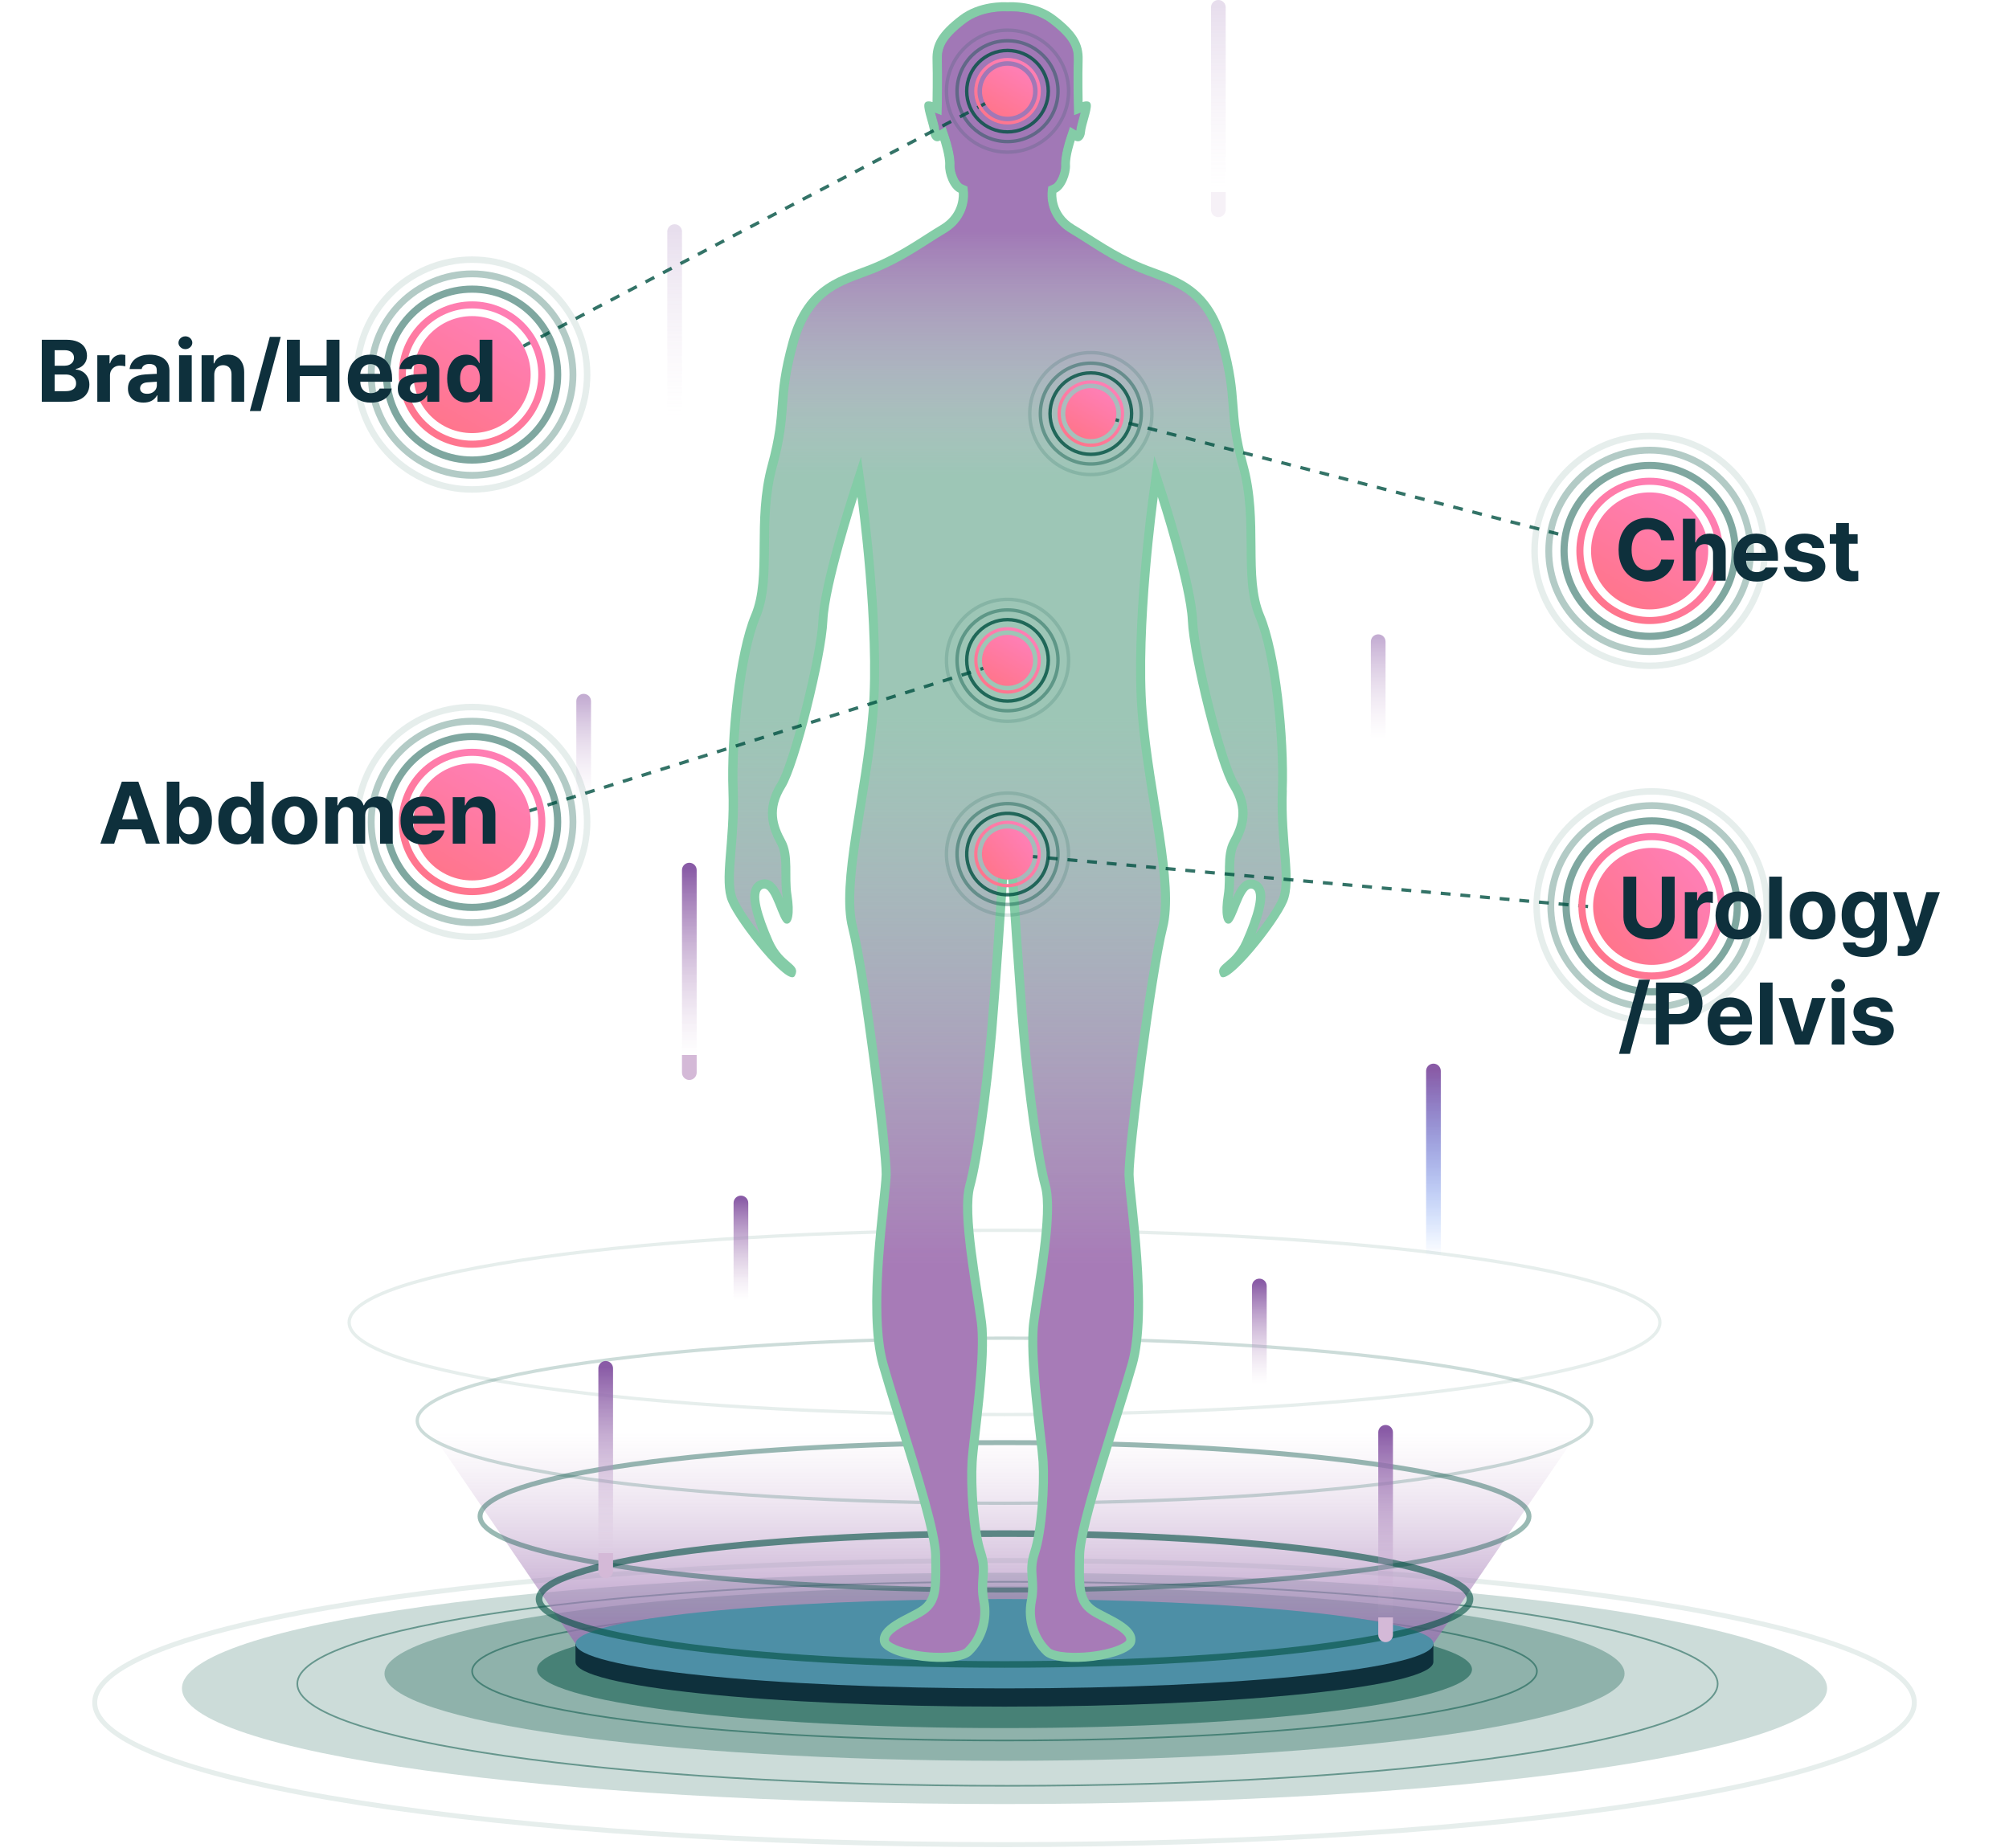 <svg width="550" height="506" viewBox="0 0 550 506" fill="none" xmlns="http://www.w3.org/2000/svg">
<g clip-path="url(#clip0_4_1907)">
<g style="mix-blend-mode:hard-light" opacity="0.1">
<path d="M275.006 505.077C412.563 505.077 524.076 487.663 524.076 466.181C524.076 444.699 412.563 427.285 275.006 427.285C137.449 427.285 25.936 444.699 25.936 466.181C25.936 487.663 137.449 505.077 275.006 505.077Z" stroke="#005041" stroke-width="1.35" stroke-miterlimit="10"/>
</g>
<g style="mix-blend-mode:hard-light" opacity="0.2">
<path d="M275.006 493.962C399.375 493.962 500.195 479.787 500.195 462.301C500.195 444.815 399.375 430.64 275.006 430.64C150.638 430.64 49.817 444.815 49.817 462.301C49.817 479.787 150.638 493.962 275.006 493.962Z" fill="#005041"/>
</g>
<g style="mix-blend-mode:hard-light" opacity="0.3">
<path d="M275.006 482.123C368.755 482.123 444.754 471.439 444.754 458.259C444.754 445.079 368.755 434.395 275.006 434.395C181.257 434.395 105.259 445.079 105.259 458.259C105.259 471.439 181.257 482.123 275.006 482.123Z" fill="#005041"/>
</g>
<g style="mix-blend-mode:hard-light" opacity="0.5">
<path d="M275.818 488.972C383.197 488.972 470.245 476.467 470.245 461.041C470.245 445.615 383.197 433.11 275.818 433.11C168.439 433.11 81.391 445.615 81.391 461.041C81.391 476.467 168.439 488.972 275.818 488.972Z" stroke="#005041" stroke-width="0.45" stroke-miterlimit="10"/>
</g>
<g style="mix-blend-mode:hard-light" opacity="0.5">
<path d="M275.006 476.56C355.504 476.56 420.761 468.071 420.761 457.598C420.761 447.126 355.504 438.637 275.006 438.637C194.508 438.637 129.251 447.126 129.251 457.598C129.251 468.071 194.508 476.56 275.006 476.56Z" stroke="#005041" stroke-width="0.45" stroke-miterlimit="10"/>
</g>
<path d="M498.297 295.252H51.703L157.565 450.063H392.434L498.297 295.252Z" fill="url(#paint0_linear_4_1907)"/>
<g style="mix-blend-mode:hard-light" opacity="0.5">
<path d="M275.006 473.167C345.688 473.167 402.988 465.973 402.988 457.099C402.988 448.225 345.688 441.032 275.006 441.032C204.323 441.032 147.024 448.225 147.024 457.099C147.024 465.973 204.323 473.167 275.006 473.167Z" fill="#005041"/>
</g>
<path d="M382.242 450.063C363.907 445.797 322.791 442.815 274.993 442.815C227.195 442.815 186.079 445.784 167.744 450.063H157.553V455.053C157.553 461.814 210.134 467.291 274.981 467.291C339.827 467.291 392.409 461.814 392.409 455.053V450.063H382.217H382.242Z" fill="#0E303C"/>
<path d="M275.006 462.301C339.86 462.301 392.434 456.822 392.434 450.063C392.434 443.305 339.86 437.826 275.006 437.826C210.152 437.826 157.578 443.305 157.578 450.063C157.578 456.822 210.152 462.301 275.006 462.301Z" fill="#4D8FA6"/>
<g style="mix-blend-mode:hard-light" opacity="0.6">
<path d="M275.006 455.74C345.392 455.74 402.451 447.719 402.451 437.826C402.451 427.932 345.392 419.912 275.006 419.912C204.62 419.912 147.561 427.932 147.561 437.826C147.561 447.719 204.62 455.74 275.006 455.74Z" stroke="#005041" stroke-width="1.8" stroke-miterlimit="10"/>
</g>
<g style="mix-blend-mode:hard-light" opacity="0.4">
<path d="M275.006 435.368C354.304 435.368 418.587 426.331 418.587 415.184C418.587 404.037 354.304 395 275.006 395C195.708 395 131.424 404.037 131.424 415.184C131.424 426.331 195.708 435.368 275.006 435.368Z" stroke="#005041" stroke-width="1.35" stroke-miterlimit="10"/>
</g>
<g style="mix-blend-mode:hard-light" opacity="0.2">
<path d="M275.006 411.604C363.802 411.604 435.786 401.484 435.786 389C435.786 376.516 363.802 366.396 275.006 366.396C186.21 366.396 114.226 376.516 114.226 389C114.226 401.484 186.21 411.604 275.006 411.604Z" stroke="#005041" stroke-width="0.9" stroke-miterlimit="10"/>
</g>
<g style="mix-blend-mode:hard-light" opacity="0.1">
<path d="M275.006 387.315C374.101 387.315 454.433 376.022 454.433 362.092C454.433 348.161 374.101 336.868 275.006 336.868C175.911 336.868 95.579 348.161 95.579 362.092C95.579 376.022 175.911 387.315 275.006 387.315Z" stroke="#005041" stroke-width="0.9" stroke-miterlimit="10"/>
</g>
<path d="M352.267 216.399C352.804 202.078 350.406 178.601 346.022 168.259C341.638 157.918 345.76 142.798 341.513 127.28C337.267 111.761 340.314 109.902 335.793 93.461C331.272 77.019 320.806 75.559 312.837 72.241C304.869 68.923 299.698 64.943 294.115 61.638C288.545 58.319 289.207 52.756 289.207 52.756C291.592 51.695 293.053 47.579 292.929 45.196C292.791 42.813 294.252 38.435 294.252 38.435C295.576 39.233 296.913 38.035 297.038 36.177C297.175 34.318 298.761 30.338 298.636 28.754C298.499 27.157 296.388 27.956 296.388 27.956C296.388 27.956 296.251 20.933 296.388 16.417C296.526 11.913 294.665 8.72 288.957 4.354C283.711 0.324 276.904 0.574 275.843 0.636C274.781 0.574 267.974 0.324 262.728 4.354C257.021 8.732 255.16 11.913 255.297 16.417C255.434 20.92 255.297 27.956 255.297 27.956C255.297 27.956 253.174 27.157 253.049 28.754C252.912 30.351 254.51 34.318 254.648 36.177C254.785 38.035 256.109 39.221 257.433 38.435C257.433 38.435 258.894 42.813 258.757 45.196C258.619 47.579 260.081 51.695 262.479 52.756C262.479 52.756 263.141 58.319 257.57 61.638C252 64.956 246.817 68.935 238.848 72.241C230.88 75.559 220.413 77.019 215.892 93.461C211.371 109.902 214.418 111.761 210.172 127.28C205.925 142.798 210.034 157.918 205.663 168.259C201.279 178.601 198.894 202.078 199.418 216.399C199.955 230.72 196.883 240.937 199.343 246.9C201.804 252.863 215.88 270.502 217.603 267.184C219.327 263.865 214.418 264.14 211.496 257.503C208.573 250.867 206.45 243.981 208.973 243.32C211.496 242.658 213.219 252.339 215.08 252.863C216.941 253.399 217.466 249.944 216.679 245.041C215.88 240.139 217.216 234.163 214.955 230.059C212.695 225.942 211.233 221.576 214.955 215.601C218.677 209.638 226.109 179.661 226.508 169.981C226.908 160.3 234.739 136.037 234.739 136.037C234.739 136.037 239.647 171.977 237.787 194.918C235.926 217.859 229.019 241.723 232.216 254.198C235.413 266.672 241.508 315.336 241.371 321.561C241.234 327.798 236.188 358.561 240.572 373.943C244.956 389.324 254.773 417.567 254.91 425.925C255.047 434.283 255.172 437.589 251.987 439.846C248.802 442.104 239.772 444.886 240.971 449.789C242.17 454.691 261.954 456.949 265.926 453.107C269.91 449.265 271.634 443.564 270.572 438.125C269.51 432.686 271.496 430.303 269.648 424.727C267.787 419.163 266.987 406.826 267.387 400.327C267.787 393.827 271.234 371.822 269.91 361.742C268.586 351.663 264.727 332.165 266.725 325.004C268.711 317.844 271.371 298.483 272.695 282.964C273.794 270.053 275.356 246.239 275.855 238.592C276.342 246.239 277.903 270.053 279.015 282.964C280.339 298.483 282.999 317.844 284.985 325.004C286.971 332.165 283.124 351.663 281.8 361.742C280.476 371.822 283.923 393.84 284.323 400.327C284.723 406.826 283.923 419.151 282.062 424.727C280.202 430.303 282.2 432.686 281.138 438.125C280.077 443.564 281.8 449.265 285.784 453.107C289.769 456.949 309.552 454.704 310.739 449.789C311.938 444.886 302.908 442.092 299.723 439.846C296.538 437.589 296.675 434.283 296.8 425.925C296.925 417.567 306.755 389.324 311.139 373.943C315.522 358.561 310.477 327.798 310.339 321.561C310.202 315.324 316.309 266.66 319.494 254.198C322.679 241.735 315.772 217.859 313.924 194.918C312.063 171.977 316.971 136.037 316.971 136.037C316.971 136.037 324.802 160.3 325.202 169.981C325.602 179.661 333.033 209.625 336.755 215.601C340.477 221.564 339.016 225.942 336.755 230.059C334.494 234.176 335.831 240.139 335.031 245.041C334.232 249.944 334.769 253.399 336.63 252.863C338.491 252.326 340.215 242.646 342.737 243.32C345.26 243.993 343.137 250.879 340.215 257.503C337.292 264.14 332.383 263.865 334.107 267.184C335.831 270.502 349.907 252.863 352.367 246.9C354.827 240.937 351.767 230.72 352.292 216.399H352.267Z" fill="#84CCA7"/>
<path d="M235.689 124.835L237.175 135.7C237.375 137.185 242.108 172.164 240.247 195.117C239.548 203.75 238.174 212.357 236.838 220.678C234.727 233.826 232.729 246.251 234.602 253.574C237.824 266.198 243.982 314.85 243.844 321.611C243.807 323.146 243.532 325.79 243.145 329.47C241.946 340.785 239.71 361.855 242.958 373.256C244.219 377.697 245.943 383.224 247.766 389.074C252.45 404.082 257.283 419.6 257.383 425.887V426.486C257.521 434.769 257.596 438.923 253.411 441.892C252.462 442.566 251.201 443.215 249.864 443.901C247.279 445.223 242.945 447.456 243.382 449.215C243.645 449.714 245.88 451.149 251.001 452.022C257.558 453.132 263.103 452.371 264.178 451.323C267.512 448.105 269.011 443.24 268.112 438.612C267.575 435.867 267.725 433.784 267.862 431.95C268.012 429.817 268.137 428.145 267.263 425.526C265.202 419.351 264.49 406.601 264.877 400.189C264.989 398.356 265.314 395.486 265.739 391.856C266.775 382.8 268.349 369.102 267.425 362.079C267.15 359.958 266.738 357.364 266.313 354.607C264.652 343.866 262.591 330.506 264.302 324.356C266.163 317.669 268.799 299.019 270.198 282.777C271.259 270.315 272.758 247.636 273.358 238.467H278.341C278.803 245.565 280.377 269.754 281.488 282.777C282.875 299.019 285.522 317.682 287.383 324.356C289.095 330.506 287.034 343.866 285.373 354.607C284.948 357.364 284.548 359.958 284.261 362.079C283.337 369.115 284.91 382.8 285.947 391.856C286.359 395.486 286.696 398.356 286.809 400.189C287.209 406.614 286.484 419.363 284.423 425.526C283.549 428.145 283.674 429.817 283.824 431.95C283.961 433.784 284.111 435.855 283.574 438.612C282.675 443.24 284.174 448.117 287.508 451.323C288.582 452.371 294.115 453.132 300.685 452.022C305.806 451.149 308.041 449.714 308.329 449.165C308.741 447.456 304.407 445.236 301.822 443.901C300.485 443.215 299.211 442.566 298.274 441.892C294.09 438.936 294.153 434.769 294.29 426.486V425.887C294.403 419.6 299.236 404.094 303.92 389.087C305.743 383.236 307.467 377.71 308.741 373.256C311.988 361.855 309.752 340.785 308.553 329.47C308.166 325.803 307.879 323.146 307.854 321.624C307.704 314.862 313.862 266.211 317.096 253.586C318.97 246.264 316.972 233.839 314.861 220.691C313.524 212.37 312.151 203.775 311.451 195.13C309.59 172.176 314.311 137.197 314.524 135.713L316.01 124.847L319.382 135.276C319.707 136.274 327.325 159.976 327.738 169.893C328.125 179.424 335.544 208.889 338.916 214.291C343.312 221.352 341.414 226.828 338.991 231.257C337.879 233.278 337.879 236.197 337.879 239.278C337.879 241.311 337.879 243.419 337.542 245.44C337.505 245.628 337.48 245.815 337.455 246.002C338.729 243.02 340.415 240.114 343.412 240.912C344.499 241.199 345.373 241.923 345.873 242.97C346.335 243.919 347.484 246.314 343.724 255.707C346.56 252.064 349.157 248.235 350.107 245.952C351.281 243.108 350.906 238.579 350.444 232.828C350.057 228.051 349.607 222.637 349.844 216.312C350.369 202.078 347.896 178.925 343.799 169.245C341.389 163.569 341.339 156.745 341.289 149.535C341.239 142.549 341.189 135.326 339.178 127.953C337.03 120.094 336.68 115.541 336.356 111.137C336.018 106.572 335.694 102.268 333.458 94.147C329.911 81.236 322.579 78.541 315.498 75.934C314.286 75.485 313.087 75.048 311.951 74.574C305.956 72.079 301.397 69.16 297.388 66.603C295.851 65.617 294.403 64.694 292.916 63.808C286.022 59.717 286.771 52.781 286.796 52.481L286.959 51.072L288.258 50.498C289.344 50.024 290.593 47.13 290.493 45.358C290.344 42.576 291.78 38.16 291.942 37.661L292.929 34.717L294.64 35.74C294.752 34.705 295.102 33.457 295.477 32.135C295.577 31.773 295.702 31.324 295.826 30.875L294.028 31.549L293.953 28.018C293.953 27.731 293.816 20.883 293.953 16.354C294.053 13.148 293.041 10.591 287.496 6.337C282.912 2.819 276.742 3.094 276.055 3.131H275.905H275.756C275.069 3.081 268.899 2.819 264.315 6.337C258.757 10.591 257.758 13.136 257.858 16.354C257.995 20.87 257.858 27.719 257.858 28.018L257.783 31.549L255.984 30.875C256.097 31.324 256.234 31.773 256.334 32.135C256.709 33.445 257.058 34.692 257.171 35.728L258.882 34.705L259.869 37.649C260.031 38.148 261.48 42.551 261.317 45.346C261.218 47.117 262.479 50.011 263.553 50.485L264.852 51.059L265.014 52.469C265.052 52.756 265.789 59.692 258.894 63.796C257.408 64.681 255.959 65.605 254.423 66.59C250.401 69.16 245.855 72.067 239.86 74.561C238.724 75.036 237.525 75.472 236.313 75.921C229.231 78.528 221.9 81.223 218.353 94.134C216.117 102.255 215.793 106.572 215.455 111.125C215.131 115.529 214.781 120.082 212.633 127.941C210.622 135.301 210.559 142.524 210.522 149.522C210.472 156.733 210.422 163.556 208.011 169.232C203.915 178.913 201.442 202.066 201.966 216.299C202.204 222.624 201.754 228.038 201.367 232.816C200.905 238.567 200.53 243.095 201.704 245.939C202.653 248.235 205.239 252.064 208.086 255.707C204.314 246.314 205.476 243.918 205.926 242.958C206.425 241.91 207.3 241.187 208.386 240.9C211.371 240.114 213.07 243.008 214.344 245.989C214.319 245.815 214.294 245.628 214.256 245.44C213.932 243.419 213.932 241.311 213.919 239.278C213.919 236.197 213.919 233.278 212.807 231.257C210.372 226.828 208.474 221.339 212.882 214.291C216.255 208.889 223.661 179.424 224.061 169.893C224.473 159.988 232.092 136.287 232.416 135.276L235.789 124.847L235.689 124.835Z" fill="url(#paint1_linear_4_1907)"/>
<path d="M235.689 124.835L237.175 135.7C237.375 137.185 242.108 172.164 240.247 195.117C239.548 203.75 238.174 212.357 236.838 220.678C234.727 233.826 232.729 246.251 234.602 253.574C237.824 266.198 243.982 314.85 243.844 321.611C243.807 323.146 243.532 325.79 243.145 329.47C241.946 340.785 239.71 361.855 242.958 373.256C244.219 377.697 245.943 383.224 247.766 389.074C252.45 404.082 257.283 419.6 257.383 425.887V426.486C257.521 434.769 257.596 438.923 253.411 441.892C252.462 442.566 251.201 443.215 249.864 443.901C247.279 445.223 242.945 447.456 243.382 449.215C243.645 449.714 245.88 451.149 251.001 452.022C257.558 453.132 263.103 452.371 264.178 451.323C267.512 448.105 269.011 443.24 268.112 438.612C267.575 435.867 267.725 433.784 267.862 431.95C268.012 429.817 268.137 428.145 267.263 425.526C265.202 419.351 264.49 406.601 264.877 400.189C264.989 398.356 265.314 395.486 265.739 391.856C266.775 382.8 268.349 369.102 267.425 362.079C267.15 359.958 266.738 357.364 266.313 354.607C264.652 343.866 262.591 330.506 264.302 324.356C266.163 317.669 268.799 299.019 270.198 282.777C271.259 270.315 272.758 247.636 273.358 238.467H278.341C278.803 245.565 280.377 269.754 281.488 282.777C282.875 299.019 285.522 317.682 287.383 324.356C289.095 330.506 287.034 343.866 285.373 354.607C284.948 357.364 284.548 359.958 284.261 362.079C283.337 369.115 284.91 382.8 285.947 391.856C286.359 395.486 286.697 398.356 286.809 400.189C287.209 406.614 286.484 419.363 284.423 425.526C283.549 428.145 283.674 429.817 283.824 431.95C283.961 433.784 284.111 435.855 283.574 438.612C282.675 443.24 284.174 448.117 287.508 451.323C288.582 452.371 294.115 453.132 300.685 452.022C305.806 451.149 308.041 449.714 308.329 449.165C308.741 447.456 304.407 445.236 301.822 443.901C300.485 443.215 299.211 442.566 298.274 441.892C294.09 438.936 294.153 434.769 294.29 426.486V425.887C294.403 419.6 299.236 404.094 303.92 389.087C305.743 383.236 307.467 377.71 308.741 373.256C311.988 361.855 309.752 340.785 308.553 329.47C308.166 325.803 307.879 323.146 307.854 321.624C307.704 314.862 313.862 266.211 317.096 253.586C318.97 246.264 316.972 233.839 314.861 220.691C313.524 212.37 312.151 203.775 311.451 195.13C309.59 172.176 314.311 137.197 314.524 135.713L316.01 124.847L319.382 135.276C319.707 136.274 327.325 159.976 327.738 169.893C328.125 179.424 335.544 208.889 338.916 214.291C343.312 221.352 341.414 226.828 338.991 231.257C337.879 233.278 337.879 236.197 337.879 239.278C337.879 241.311 337.879 243.42 337.542 245.44C337.505 245.628 337.48 245.815 337.455 246.002C338.729 243.02 340.415 240.114 343.412 240.912C344.499 241.199 345.373 241.923 345.873 242.97C346.335 243.918 347.484 246.314 343.724 255.707C346.56 252.064 349.157 248.235 350.107 245.952C351.281 243.108 350.906 238.579 350.444 232.828C350.057 228.051 349.607 222.637 349.844 216.312C350.369 202.078 347.896 178.925 343.799 169.245C341.389 163.569 341.339 156.745 341.289 149.535C341.239 142.549 341.189 135.326 339.178 127.953C337.03 120.094 336.68 115.541 336.356 111.137C336.018 106.572 335.694 102.268 333.458 94.147C329.911 81.236 322.579 78.541 315.498 75.934C314.286 75.485 313.087 75.048 311.951 74.574C305.956 72.079 301.397 69.16 297.388 66.603C295.851 65.617 294.403 64.694 292.916 63.808C286.022 59.717 286.771 52.781 286.796 52.481L286.959 51.072L288.258 50.498C289.344 50.024 290.593 47.13 290.493 45.358C290.343 42.576 291.78 38.16 291.942 37.661L292.929 34.717L294.64 35.74C294.752 34.705 295.102 33.457 295.477 32.135C295.577 31.773 295.702 31.324 295.826 30.875L294.028 31.549L293.953 28.018C293.953 27.731 293.816 20.883 293.953 16.354C294.053 13.148 293.041 10.591 287.496 6.337C282.912 2.819 276.742 3.094 276.055 3.131H275.905H275.756C275.069 3.081 268.899 2.819 264.315 6.337C258.757 10.591 257.758 13.136 257.858 16.354C257.995 20.87 257.858 27.719 257.858 28.018L257.783 31.549L255.984 30.875C256.097 31.324 256.234 31.773 256.334 32.135C256.709 33.445 257.058 34.692 257.171 35.728L258.882 34.705L259.869 37.649C260.031 38.148 261.48 42.551 261.317 45.346C261.218 47.117 262.479 50.011 263.553 50.485L264.852 51.059L265.014 52.469C265.052 52.756 265.789 59.692 258.894 63.796C257.408 64.681 255.959 65.605 254.423 66.59C250.401 69.16 245.855 72.067 239.86 74.561C238.724 75.036 237.525 75.472 236.313 75.921C229.231 78.528 221.9 81.223 218.353 94.134C216.117 102.255 215.793 106.572 215.455 111.125C215.131 115.529 214.781 120.082 212.633 127.941C210.622 135.301 210.559 142.524 210.522 149.522C210.472 156.733 210.422 163.556 208.011 169.232C203.915 178.913 201.442 202.066 201.966 216.299C202.204 222.624 201.754 228.038 201.367 232.816C200.905 238.567 200.53 243.095 201.704 245.939C202.653 248.235 205.239 252.064 208.086 255.707C204.314 246.314 205.476 243.918 205.926 242.958C206.425 241.91 207.3 241.187 208.386 240.9C211.371 240.114 213.07 243.008 214.344 245.989C214.319 245.815 214.294 245.628 214.256 245.44C213.932 243.42 213.932 241.311 213.919 239.278C213.919 236.197 213.919 233.278 212.807 231.257C210.372 226.828 208.474 221.339 212.882 214.291C216.255 208.889 223.661 179.424 224.061 169.893C224.473 159.988 232.092 136.287 232.416 135.276L235.789 124.847L235.689 124.835Z" fill="url(#paint2_linear_4_1907)"/>
<path d="M165.821 432.125C164.709 432.125 163.81 431.227 163.81 430.116V374.666C163.81 373.556 164.709 372.658 165.821 372.658C166.932 372.658 167.832 373.556 167.832 374.666V430.116C167.832 431.227 166.932 432.125 165.821 432.125Z" fill="url(#paint3_linear_4_1907)"/>
<path d="M379.333 449.639C378.221 449.639 377.322 448.741 377.322 447.63V392.18C377.322 391.07 378.221 390.172 379.333 390.172C380.444 390.172 381.343 391.07 381.343 392.18V447.63C381.343 448.741 380.444 449.639 379.333 449.639Z" fill="url(#paint4_linear_4_1907)"/>
<path d="M392.434 350.702C391.323 350.702 390.423 349.804 390.423 348.694V293.244C390.423 292.133 391.323 291.235 392.434 291.235C393.546 291.235 394.445 292.133 394.445 293.244V348.694C394.445 349.804 393.546 350.702 392.434 350.702Z" fill="url(#paint5_linear_4_1907)"/>
<path d="M188.715 295.701C187.603 295.701 186.704 294.803 186.704 293.692V238.242C186.704 237.132 187.603 236.234 188.715 236.234C189.827 236.234 190.726 237.132 190.726 238.242V293.692C190.726 294.803 189.827 295.701 188.715 295.701Z" fill="url(#paint6_linear_4_1907)"/>
<path opacity="0.2" d="M184.693 120.868C183.581 120.868 182.682 119.969 182.682 118.859V63.409C182.682 62.299 183.581 61.401 184.693 61.401C185.805 61.401 186.704 62.299 186.704 63.409V118.859C186.704 119.969 185.805 120.868 184.693 120.868Z" fill="url(#paint7_linear_4_1907)"/>
<path opacity="0.2" d="M333.545 59.467C332.433 59.467 331.534 58.569 331.534 57.459V2.008C331.534 0.898 332.433 0 333.545 0C334.657 0 335.556 0.898 335.556 2.008V57.459C335.556 58.569 334.657 59.467 333.545 59.467Z" fill="url(#paint8_linear_4_1907)"/>
<path d="M202.84 359.946C201.729 359.946 200.83 359.048 200.83 357.937V329.383C200.83 328.272 201.729 327.374 202.84 327.374C203.952 327.374 204.851 328.272 204.851 329.383V357.937C204.851 359.048 203.952 359.946 202.84 359.946Z" fill="url(#paint9_linear_4_1907)"/>
<path opacity="0.5" d="M377.309 206.257C376.198 206.257 375.298 205.359 375.298 204.249V175.694C375.298 174.584 376.198 173.686 377.309 173.686C378.421 173.686 379.32 174.584 379.32 175.694V204.249C379.32 205.359 378.421 206.257 377.309 206.257Z" fill="url(#paint10_linear_4_1907)"/>
<path d="M344.774 382.675C343.662 382.675 342.763 381.777 342.763 380.666V352.112C342.763 351.001 343.662 350.103 344.774 350.103C345.885 350.103 346.784 351.001 346.784 352.112V380.666C346.784 381.777 345.885 382.675 344.774 382.675Z" fill="url(#paint11_linear_4_1907)"/>
<path opacity="0.5" d="M159.789 222.549C158.677 222.549 157.778 221.651 157.778 220.541V191.986C157.778 190.876 158.677 189.978 159.789 189.978C160.9 189.978 161.8 190.876 161.8 191.986V220.541C161.8 221.651 160.9 222.549 159.789 222.549Z" fill="url(#paint12_linear_4_1907)"/>
<g style="mix-blend-mode:hard-light" opacity="0.8">
<path d="M276.105 233.938L451.598 249.731" stroke="#005041" stroke-width="0.9" stroke-miterlimit="10" stroke-dasharray="2.7 2.7"/>
</g>
<g style="mix-blend-mode:hard-light" opacity="0.15">
<path d="M269.873 249.944C260.98 246.663 256.421 236.783 259.706 227.901C262.991 219.019 272.883 214.465 281.775 217.746C290.668 221.027 295.227 230.907 291.942 239.789C288.657 248.671 278.765 253.224 269.873 249.944ZM281.451 218.62C273.045 215.526 263.69 219.83 260.58 228.225C257.483 236.621 261.792 245.964 270.197 249.07C278.603 252.177 287.958 247.86 291.068 239.465C294.178 231.069 289.856 221.726 281.451 218.62Z" fill="#005041"/>
</g>
<g style="mix-blend-mode:hard-light" opacity="0.4">
<path d="M270.885 247.224C263.491 244.505 259.694 236.271 262.429 228.899C265.164 221.526 273.383 217.734 280.776 220.453C288.17 223.173 291.955 231.394 289.232 238.779C286.509 246.164 278.278 249.956 270.885 247.224ZM280.452 221.327C273.545 218.782 265.851 222.325 263.303 229.223C260.755 236.122 264.303 243.806 271.209 246.351C278.116 248.896 285.81 245.353 288.358 238.454C290.906 231.556 287.358 223.871 280.452 221.327Z" fill="#005041"/>
</g>
<g style="mix-blend-mode:hard-light" opacity="0.8">
<path d="M271.796 244.742C265.776 242.521 262.691 235.822 264.914 229.822C267.137 223.822 273.844 220.728 279.852 222.948C285.859 225.169 288.957 231.868 286.734 237.868C284.511 243.868 277.804 246.962 271.796 244.742ZM279.527 223.822C273.994 221.776 267.824 224.62 265.788 230.146C263.753 235.673 266.588 241.835 272.121 243.868C277.654 245.902 283.824 243.07 285.859 237.544C287.895 232.017 285.06 225.867 279.527 223.822Z" fill="#005041"/>
</g>
<path d="M282.388 236.259C281.051 239.876 277.03 241.735 273.395 240.4C269.761 239.066 267.912 235.049 269.248 231.419C270.585 227.788 274.607 225.942 278.241 227.277C281.876 228.612 283.724 232.629 282.388 236.259Z" fill="url(#paint13_linear_4_1907)"/>
<path d="M278.977 225.293C274.256 223.547 269.011 225.967 267.262 230.683C265.514 235.398 267.937 240.637 272.658 242.384C277.379 244.13 282.624 241.71 284.373 236.995C286.122 232.279 283.699 227.04 278.977 225.293ZM272.97 241.548C268.698 239.976 266.525 235.248 268.099 230.982C269.673 226.716 274.406 224.545 278.678 226.117C282.949 227.689 285.122 232.416 283.549 236.683C281.975 240.949 277.241 243.12 272.97 241.548Z" fill="url(#paint14_linear_4_1907)"/>
<g style="mix-blend-mode:hard-light" opacity="0.8">
<path d="M276.13 180.821L129.826 226.741" stroke="#005041" stroke-width="0.9" stroke-miterlimit="10" stroke-dasharray="2.7 2.7"/>
</g>
<g style="mix-blend-mode:hard-light" opacity="0.15">
<path d="M275.83 197.974C266.351 197.974 258.645 190.277 258.645 180.809C258.645 171.34 266.351 163.644 275.83 163.644C285.31 163.644 293.016 171.34 293.016 180.809C293.016 190.277 285.31 197.974 275.83 197.974ZM275.83 164.579C266.875 164.579 259.581 171.852 259.581 180.809C259.581 189.766 266.863 197.038 275.83 197.038C284.798 197.038 292.079 189.753 292.079 180.809C292.079 171.864 284.798 164.579 275.83 164.579Z" fill="#005041"/>
</g>
<g style="mix-blend-mode:hard-light" opacity="0.4">
<path d="M275.83 195.08C267.949 195.08 261.542 188.68 261.542 180.809C261.542 172.937 267.949 166.538 275.83 166.538C283.711 166.538 290.118 172.937 290.118 180.809C290.118 188.68 283.711 195.08 275.83 195.08ZM275.83 167.473C268.474 167.473 262.479 173.449 262.479 180.809C262.479 188.169 268.461 194.144 275.83 194.144C283.199 194.144 289.182 188.169 289.182 180.809C289.182 173.449 283.199 167.473 275.83 167.473Z" fill="#005041"/>
</g>
<g style="mix-blend-mode:hard-light" opacity="0.8">
<path d="M275.83 192.435C269.411 192.435 264.19 187.221 264.19 180.809C264.19 174.397 269.411 169.195 275.83 169.195C282.25 169.195 287.458 174.409 287.458 180.809C287.458 187.208 282.238 192.435 275.83 192.435ZM275.83 170.13C269.935 170.13 265.127 174.921 265.127 180.809C265.127 186.697 269.923 191.5 275.83 191.5C281.738 191.5 286.522 186.709 286.522 180.809C286.522 174.908 281.725 170.13 275.83 170.13Z" fill="#005041"/>
</g>
<path d="M282.824 180.821C282.824 184.676 279.689 187.807 275.83 187.807C271.971 187.807 268.836 184.676 268.836 180.821C268.836 176.967 271.971 173.835 275.83 173.835C279.689 173.835 282.824 176.967 282.824 180.821Z" fill="url(#paint15_linear_4_1907)"/>
<path d="M275.83 171.715C270.797 171.715 266.713 175.794 266.713 180.821C266.713 185.848 270.797 189.928 275.83 189.928C280.864 189.928 284.948 185.848 284.948 180.821C284.948 175.794 280.864 171.715 275.83 171.715ZM275.83 189.042C271.284 189.042 267.6 185.362 267.6 180.821C267.6 176.28 271.284 172.6 275.83 172.6C280.377 172.6 284.061 176.28 284.061 180.821C284.061 185.362 280.377 189.042 275.83 189.042Z" fill="url(#paint16_linear_4_1907)"/>
<g style="mix-blend-mode:hard-light" opacity="0.8">
<path d="M143.265 94.783L276.13 24.974" stroke="#005041" stroke-width="0.9" stroke-miterlimit="10" stroke-dasharray="2.7 2.7"/>
</g>
<g style="mix-blend-mode:hard-light" opacity="0.8">
<path d="M298.504 113.156L426.709 146.249" stroke="#005041" stroke-width="0.9" stroke-miterlimit="10" stroke-dasharray="2.7 2.7"/>
</g>
<g style="mix-blend-mode:hard-light" opacity="0.15">
<path d="M275.83 42.127C266.351 42.127 258.645 34.43 258.645 24.962C258.645 15.493 266.351 7.797 275.83 7.797C285.31 7.797 293.016 15.493 293.016 24.962C293.016 34.43 285.31 42.127 275.83 42.127ZM275.83 8.732C266.875 8.732 259.581 16.017 259.581 24.962C259.581 33.906 266.863 41.191 275.83 41.191C284.798 41.191 292.079 33.906 292.079 24.962C292.079 16.017 284.798 8.732 275.83 8.732Z" fill="#005041"/>
</g>
<g style="mix-blend-mode:hard-light" opacity="0.4">
<path d="M275.83 39.233C267.949 39.233 261.542 32.834 261.542 24.962C261.542 17.09 267.949 10.691 275.83 10.691C283.711 10.691 290.118 17.09 290.118 24.962C290.118 32.834 283.711 39.233 275.83 39.233ZM275.83 11.627C268.474 11.627 262.479 17.602 262.479 24.962C262.479 32.322 268.461 38.297 275.83 38.297C283.199 38.297 289.182 32.322 289.182 24.962C289.182 17.602 283.199 11.627 275.83 11.627Z" fill="#005041"/>
</g>
<g style="mix-blend-mode:hard-light" opacity="0.8">
<path d="M275.83 36.588C269.411 36.588 264.19 31.374 264.19 24.962C264.19 18.55 269.411 13.348 275.83 13.348C282.25 13.348 287.458 18.562 287.458 24.962C287.458 31.361 282.238 36.588 275.83 36.588ZM275.83 14.284C269.935 14.284 265.127 19.074 265.127 24.962C265.127 30.85 269.923 35.653 275.83 35.653C281.738 35.653 286.522 30.862 286.522 24.962C286.522 19.061 281.725 14.284 275.83 14.284Z" fill="#005041"/>
</g>
<path d="M282.824 24.974C282.824 28.829 279.689 31.96 275.83 31.96C271.971 31.96 268.836 28.829 268.836 24.974C268.836 21.12 271.971 17.988 275.83 17.988C279.689 17.988 282.824 21.12 282.824 24.974Z" fill="url(#paint17_linear_4_1907)"/>
<path d="M275.83 15.868C270.797 15.868 266.713 19.947 266.713 24.974C266.713 30.002 270.797 34.081 275.83 34.081C280.864 34.081 284.948 30.002 284.948 24.974C284.948 19.947 280.864 15.868 275.83 15.868ZM275.83 33.195C271.284 33.195 267.6 29.515 267.6 24.974C267.6 20.434 271.284 16.754 275.83 16.754C280.377 16.754 284.061 20.434 284.061 24.974C284.061 29.515 280.377 33.195 275.83 33.195Z" fill="url(#paint18_linear_4_1907)"/>
<g style="mix-blend-mode:hard-light" opacity="0.15">
<path d="M298.636 130.411C289.157 130.411 281.451 122.714 281.451 113.246C281.451 103.777 289.157 96.08 298.636 96.08C308.116 96.08 315.822 103.777 315.822 113.246C315.822 122.714 308.116 130.411 298.636 130.411ZM298.636 97.016C289.681 97.016 282.387 104.301 282.387 113.246C282.387 122.19 289.669 129.475 298.636 129.475C307.604 129.475 314.886 122.202 314.886 113.246C314.886 104.289 307.604 97.016 298.636 97.016Z" fill="#005041"/>
</g>
<g style="mix-blend-mode:hard-light" opacity="0.4">
<path d="M298.636 127.517C290.755 127.517 284.348 121.117 284.348 113.246C284.348 105.374 290.755 98.975 298.636 98.975C306.517 98.975 312.925 105.374 312.925 113.246C312.925 121.117 306.517 127.517 298.636 127.517ZM298.636 99.91C291.28 99.91 285.285 105.898 285.285 113.246C285.285 120.593 291.267 126.581 298.636 126.581C306.005 126.581 311.988 120.606 311.988 113.246C311.988 105.886 306.005 99.91 298.636 99.91Z" fill="#005041"/>
</g>
<g style="mix-blend-mode:hard-light" opacity="0.8">
<path d="M298.636 124.872C292.217 124.872 286.996 119.658 286.996 113.246C286.996 106.834 292.217 101.632 298.636 101.632C305.056 101.632 310.264 106.846 310.264 113.246C310.264 119.645 305.044 124.872 298.636 124.872ZM298.636 102.567C292.741 102.567 287.933 107.357 287.933 113.246C287.933 119.134 292.729 123.936 298.636 123.936C304.544 123.936 309.328 119.146 309.328 113.246C309.328 107.345 304.532 102.567 298.636 102.567Z" fill="#005041"/>
</g>
<path d="M305.631 113.246C305.631 117.1 302.496 120.231 298.636 120.231C294.777 120.231 291.642 117.1 291.642 113.246C291.642 109.391 294.777 106.26 298.636 106.26C302.496 106.26 305.631 109.391 305.631 113.246Z" fill="url(#paint19_linear_4_1907)"/>
<path d="M298.637 104.139C293.603 104.139 289.519 108.218 289.519 113.245C289.519 118.273 293.603 122.352 298.637 122.352C303.67 122.352 307.754 118.273 307.754 113.245C307.754 108.218 303.67 104.139 298.637 104.139ZM298.637 121.466C294.09 121.466 290.406 117.786 290.406 113.245C290.406 108.705 294.09 105.025 298.637 105.025C303.183 105.025 306.867 108.705 306.867 113.245C306.867 117.786 303.183 121.466 298.637 121.466Z" fill="url(#paint20_linear_4_1907)"/>
<g style="mix-blend-mode:hard-light" opacity="0.1">
<path d="M129.239 134.902C111.379 134.902 96.853 120.394 96.853 102.555C96.853 84.716 111.379 70.208 129.239 70.208C147.099 70.208 161.625 84.716 161.625 102.555C161.625 120.394 147.099 134.902 129.239 134.902ZM129.239 71.979C112.353 71.979 98.627 85.701 98.627 102.555C98.627 119.408 112.365 133.13 129.239 133.13C146.112 133.13 159.851 119.408 159.851 102.555C159.851 85.701 146.112 71.979 129.239 71.979Z" fill="#005041"/>
</g>
<g style="mix-blend-mode:hard-light" opacity="0.3">
<path d="M129.239 131.085C113.489 131.085 100.688 118.285 100.688 102.567C100.688 86.849 113.502 74.05 129.239 74.05C144.976 74.05 157.79 86.837 157.79 102.567C157.79 118.298 144.988 131.085 129.239 131.085ZM129.239 75.921C114.526 75.921 102.561 87.872 102.561 102.567C102.561 117.263 114.526 129.213 129.239 129.213C143.952 129.213 155.917 117.263 155.917 102.567C155.917 87.872 143.952 75.921 129.239 75.921Z" fill="#005041"/>
</g>
<g style="mix-blend-mode:hard-light" opacity="0.5">
<path d="M129.239 126.943C115.775 126.943 104.834 116.003 104.834 102.567C104.834 89.132 115.787 78.192 129.239 78.192C142.69 78.192 153.644 89.132 153.644 102.567C153.644 116.003 142.69 126.943 129.239 126.943ZM129.239 80.15C116.862 80.15 106.795 90.205 106.795 102.567C106.795 114.93 116.862 124.984 129.239 124.984C141.616 124.984 151.683 114.93 151.683 102.567C151.683 90.205 141.616 80.15 129.239 80.15Z" fill="#005041"/>
</g>
<path d="M129.239 118.585C138.096 118.585 145.276 111.413 145.276 102.567C145.276 93.721 138.096 86.55 129.239 86.55C120.382 86.55 113.202 93.721 113.202 102.567C113.202 111.413 120.382 118.585 129.239 118.585Z" fill="url(#paint21_linear_4_1907)"/>
<path d="M129.239 82.52C118.16 82.52 109.18 91.49 109.18 102.555C109.18 113.62 118.16 122.589 129.239 122.589C140.317 122.589 149.297 113.62 149.297 102.555C149.297 91.49 140.317 82.52 129.239 82.52ZM129.239 120.656C119.234 120.656 111.116 112.547 111.116 102.555C111.116 92.562 119.234 84.454 129.239 84.454C139.243 84.454 147.361 92.562 147.361 102.555C147.361 112.547 139.243 120.656 129.239 120.656Z" fill="url(#paint22_linear_4_1907)"/>
<g style="mix-blend-mode:hard-light" opacity="0.1">
<path d="M129.239 257.404C111.379 257.404 96.853 242.896 96.853 225.057C96.853 207.218 111.379 192.71 129.239 192.71C147.099 192.71 161.625 207.218 161.625 225.057C161.625 242.896 147.099 257.404 129.239 257.404ZM129.239 194.481C112.353 194.481 98.627 208.203 98.627 225.057C98.627 241.91 112.365 255.632 129.239 255.632C146.112 255.632 159.851 241.91 159.851 225.057C159.851 208.203 146.112 194.481 129.239 194.481Z" fill="#005041"/>
</g>
<g style="mix-blend-mode:hard-light" opacity="0.3">
<path d="M129.239 253.574C113.489 253.574 100.688 240.775 100.688 225.057C100.688 209.338 113.502 196.539 129.239 196.539C144.976 196.539 157.79 209.326 157.79 225.057C157.79 240.787 144.988 253.574 129.239 253.574ZM129.239 198.411C114.526 198.411 102.561 210.361 102.561 225.057C102.561 239.752 114.526 251.703 129.239 251.703C143.952 251.703 155.917 239.752 155.917 225.057C155.917 210.361 143.952 198.411 129.239 198.411Z" fill="#005041"/>
</g>
<g style="mix-blend-mode:hard-light" opacity="0.5">
<path d="M129.239 249.432C115.775 249.432 104.834 238.492 104.834 225.057C104.834 211.622 115.787 200.681 129.239 200.681C142.69 200.681 153.644 211.622 153.644 225.057C153.644 238.492 142.69 249.432 129.239 249.432ZM129.239 202.64C116.862 202.64 106.795 212.694 106.795 225.057C106.795 237.419 116.862 247.474 129.239 247.474C141.616 247.474 151.683 237.419 151.683 225.057C151.683 212.694 141.616 202.64 129.239 202.64Z" fill="#005041"/>
</g>
<path d="M129.239 241.074C138.096 241.074 145.276 233.903 145.276 225.057C145.276 216.21 138.096 209.039 129.239 209.039C120.382 209.039 113.202 216.21 113.202 225.057C113.202 233.903 120.382 241.074 129.239 241.074Z" fill="url(#paint23_linear_4_1907)"/>
<path d="M129.239 205.022C118.16 205.022 109.18 213.992 109.18 225.057C109.18 236.122 118.16 245.091 129.239 245.091C140.317 245.091 149.297 236.122 149.297 225.057C149.297 213.992 140.317 205.022 129.239 205.022ZM129.239 243.157C119.234 243.157 111.116 235.049 111.116 225.057C111.116 215.064 119.234 206.956 129.239 206.956C139.243 206.956 147.361 215.064 147.361 225.057C147.361 235.049 139.243 243.157 129.239 243.157Z" fill="url(#paint24_linear_4_1907)"/>
<g style="mix-blend-mode:hard-light" opacity="0.1">
<path d="M451.616 183.188C433.756 183.188 419.23 168.679 419.23 150.841C419.23 133.002 433.756 118.494 451.616 118.494C469.477 118.494 484.002 133.002 484.002 150.841C484.002 168.679 469.477 183.188 451.616 183.188ZM451.616 120.265C434.73 120.265 421.004 133.987 421.004 150.841C421.004 167.694 434.743 181.416 451.616 181.416C468.49 181.416 482.228 167.694 482.228 150.841C482.228 133.987 468.49 120.265 451.616 120.265Z" fill="#005041"/>
</g>
<g style="mix-blend-mode:hard-light" opacity="0.3">
<path d="M451.616 179.358C435.867 179.358 423.065 166.559 423.065 150.84C423.065 135.122 435.879 122.323 451.616 122.323C467.353 122.323 480.168 135.11 480.168 150.84C480.168 166.571 467.366 179.358 451.616 179.358ZM451.616 124.194C436.904 124.194 424.938 136.145 424.938 150.84C424.938 165.536 436.904 177.486 451.616 177.486C466.329 177.486 478.294 165.536 478.294 150.84C478.294 136.145 466.329 124.194 451.616 124.194Z" fill="#005041"/>
</g>
<g style="mix-blend-mode:hard-light" opacity="0.5">
<path d="M451.616 175.216C438.152 175.216 427.211 164.276 427.211 150.84C427.211 137.405 438.165 126.465 451.616 126.465C465.068 126.465 476.021 137.405 476.021 150.84C476.021 164.276 465.068 175.216 451.616 175.216ZM451.616 128.423C439.239 128.423 429.172 138.478 429.172 150.84C429.172 163.203 439.239 173.258 451.616 173.258C463.994 173.258 474.06 163.203 474.06 150.84C474.06 138.478 463.994 128.423 451.616 128.423Z" fill="#005041"/>
</g>
<path d="M451.616 166.858C460.473 166.858 467.653 159.687 467.653 150.841C467.653 141.994 460.473 134.823 451.616 134.823C442.759 134.823 435.58 141.994 435.58 150.841C435.58 159.687 442.759 166.858 451.616 166.858Z" fill="url(#paint25_linear_4_1907)"/>
<path d="M451.616 130.806C440.538 130.806 431.558 139.775 431.558 150.841C431.558 161.906 440.538 170.875 451.616 170.875C462.694 170.875 471.675 161.906 471.675 150.841C471.675 139.775 462.694 130.806 451.616 130.806ZM451.616 168.941C441.612 168.941 433.494 160.833 433.494 150.841C433.494 140.848 441.612 132.74 451.616 132.74C461.62 132.74 469.739 140.848 469.739 150.841C469.739 160.833 461.62 168.941 451.616 168.941Z" fill="url(#paint26_linear_4_1907)"/>
<g style="mix-blend-mode:hard-light" opacity="0.1">
<path d="M440.969 278.498C424.22 272.323 415.615 253.686 421.797 236.958C427.98 220.229 446.639 211.634 463.388 217.809C480.137 223.984 488.742 242.621 482.56 259.35C476.377 276.078 457.718 284.673 440.969 278.498ZM462.789 219.468C446.952 213.63 429.304 221.751 423.459 237.569C417.613 253.387 425.744 271.014 441.581 276.852C457.418 282.69 475.066 274.569 480.911 258.751C486.756 242.933 478.625 225.306 462.789 219.468Z" fill="#005041"/>
</g>
<g style="mix-blend-mode:hard-light" opacity="0.3">
<path d="M442.293 274.918C427.518 269.479 419.936 253.038 425.394 238.293C430.84 223.535 447.301 215.975 462.064 221.414C476.827 226.853 484.421 243.282 478.963 258.04C473.517 272.798 457.056 280.37 442.293 274.918ZM461.415 223.161C447.613 218.071 432.239 225.144 427.143 238.929C422.047 252.713 429.129 268.07 442.93 273.159C456.731 278.249 472.106 271.176 477.202 257.379C482.297 243.582 475.216 228.238 461.415 223.148V223.161Z" fill="#005041"/>
</g>
<g style="mix-blend-mode:hard-light" opacity="0.5">
<path d="M443.729 271.038C431.102 266.385 424.62 252.339 429.279 239.727C433.937 227.115 448.001 220.641 460.628 225.294C473.255 229.947 479.737 243.993 475.079 256.605C470.42 269.217 456.356 275.692 443.729 271.038ZM459.954 227.14C448.338 222.861 435.411 228.811 431.127 240.401C426.843 252.002 432.801 264.913 444.416 269.192C456.032 273.471 468.959 267.521 473.243 255.919C477.527 244.318 471.569 231.406 459.954 227.127V227.14Z" fill="#005041"/>
</g>
<path d="M467.226 253.727C470.293 245.428 466.043 236.217 457.735 233.153C449.426 230.09 440.204 234.334 437.137 242.633C434.07 250.932 438.319 260.143 446.628 263.206C454.937 266.27 464.159 262.025 467.226 253.727Z" fill="url(#paint27_linear_4_1907)"/>
<path d="M459.129 229.361C448.738 225.531 437.197 230.845 433.363 241.224C429.529 251.603 434.849 263.13 445.241 266.959C455.632 270.789 467.173 265.475 471.007 255.096C474.841 244.717 469.521 233.19 459.129 229.361ZM445.903 265.138C436.51 261.683 431.714 251.266 435.174 241.885C438.634 232.504 449.063 227.714 458.455 231.169C467.847 234.625 472.643 245.041 469.183 254.422C465.724 263.803 455.295 268.594 445.903 265.138Z" fill="url(#paint28_linear_4_1907)"/>
<path d="M11.441 93.031H18.191C19.402 93.031 20.43 93.215 21.273 93.582C22.117 93.941 22.75 94.449 23.172 95.106C23.602 95.762 23.816 96.523 23.816 97.391C23.816 98.039 23.684 98.613 23.418 99.113C23.16 99.606 22.801 100.016 22.34 100.344C21.879 100.664 21.352 100.891 20.758 101.023V101.188C21.406 101.219 22.016 101.406 22.586 101.75C23.156 102.094 23.613 102.574 23.957 103.191C24.301 103.801 24.473 104.512 24.473 105.324C24.473 106.23 24.246 107.035 23.793 107.738C23.348 108.441 22.688 108.996 21.812 109.402C20.938 109.801 19.879 110 18.637 110H11.441V93.031ZM17.922 107.105C18.586 107.105 19.133 107.02 19.562 106.848C20 106.668 20.32 106.422 20.523 106.109C20.734 105.789 20.836 105.41 20.828 104.973C20.836 104.504 20.723 104.086 20.488 103.719C20.262 103.344 19.934 103.055 19.504 102.852C19.082 102.648 18.586 102.547 18.016 102.547H14.957V107.105H17.922ZM17.664 100.145C18.156 100.137 18.598 100.047 18.988 99.875C19.387 99.695 19.695 99.441 19.914 99.113C20.141 98.785 20.254 98.398 20.254 97.953C20.254 97.539 20.152 97.176 19.949 96.863C19.754 96.551 19.465 96.312 19.082 96.148C18.707 95.977 18.258 95.891 17.734 95.891H14.957V100.145H17.664ZM26.641 97.273H29.992V99.488H30.133C30.359 98.715 30.746 98.125 31.293 97.719C31.84 97.305 32.473 97.094 33.191 97.086C33.691 97.102 34.062 97.141 34.305 97.203V100.297C34.133 100.242 33.906 100.199 33.625 100.168C33.344 100.129 33.074 100.109 32.816 100.109C32.301 100.109 31.84 100.223 31.434 100.449C31.027 100.676 30.703 100.992 30.461 101.398C30.227 101.797 30.109 102.254 30.109 102.77V110H26.641V97.273ZM43.105 104.504C42.895 104.52 42.723 104.531 42.59 104.539C42.465 104.547 42.281 104.559 42.039 104.574C41.391 104.598 40.82 104.637 40.328 104.691C39.711 104.738 39.227 104.906 38.875 105.195C38.531 105.477 38.355 105.859 38.348 106.344C38.348 106.656 38.43 106.926 38.594 107.152C38.758 107.371 38.98 107.539 39.262 107.656C39.551 107.773 39.883 107.828 40.258 107.82C40.773 107.828 41.234 107.73 41.641 107.527C42.055 107.316 42.375 107.031 42.602 106.672C42.828 106.305 42.941 105.898 42.941 105.453L42.918 101.34C42.918 100.98 42.84 100.676 42.684 100.426C42.535 100.168 42.309 99.977 42.004 99.852C41.699 99.719 41.332 99.652 40.902 99.652C40.309 99.652 39.828 99.777 39.461 100.027C39.102 100.27 38.875 100.613 38.781 101.059H35.477C35.547 100.309 35.809 99.637 36.262 99.043C36.715 98.441 37.34 97.969 38.137 97.625C38.941 97.281 39.891 97.109 40.984 97.109C41.969 97.109 42.867 97.258 43.68 97.555C44.492 97.852 45.145 98.328 45.637 98.984C46.129 99.633 46.379 100.445 46.387 101.422V110H43.094V108.242H43C42.672 108.859 42.195 109.348 41.57 109.707C40.953 110.059 40.184 110.234 39.262 110.234C38.441 110.234 37.715 110.094 37.082 109.812C36.449 109.523 35.949 109.094 35.582 108.523C35.215 107.953 35.031 107.262 35.031 106.449C35.031 105.129 35.469 104.168 36.344 103.566C37.219 102.957 38.359 102.609 39.766 102.523C40.148 102.492 40.562 102.469 41.008 102.453C41.461 102.43 41.895 102.406 42.309 102.383C42.566 102.375 42.824 102.367 43.082 102.359L43.105 104.504ZM49.023 97.273H52.492V110H49.023V97.273ZM50.758 95.598C50.406 95.598 50.086 95.519 49.797 95.363C49.516 95.199 49.289 94.984 49.117 94.719C48.945 94.453 48.859 94.16 48.859 93.84C48.859 93.527 48.945 93.234 49.117 92.961C49.289 92.688 49.52 92.473 49.809 92.316C50.098 92.16 50.414 92.082 50.758 92.082C51.094 92.082 51.406 92.16 51.695 92.316C51.984 92.473 52.215 92.688 52.387 92.961C52.559 93.234 52.645 93.527 52.645 93.84C52.645 94.16 52.559 94.453 52.387 94.719C52.215 94.984 51.984 95.199 51.695 95.363C51.406 95.519 51.094 95.598 50.758 95.598ZM58.656 110H55.188V97.273H58.492V99.5H58.633C58.922 98.75 59.398 98.164 60.062 97.742C60.734 97.32 61.535 97.109 62.465 97.109C63.34 97.109 64.106 97.301 64.762 97.684C65.426 98.066 65.938 98.621 66.297 99.348C66.664 100.066 66.848 100.914 66.848 101.891V110H63.379V102.488C63.379 101.973 63.289 101.527 63.109 101.152C62.938 100.777 62.676 100.492 62.324 100.297C61.98 100.094 61.57 99.992 61.094 99.992C60.609 99.992 60.184 100.098 59.816 100.309C59.449 100.512 59.164 100.812 58.961 101.211C58.758 101.609 58.656 102.082 58.656 102.629V110ZM71.383 112.555H68.406L73.867 92.234H76.867L71.383 112.555ZM78.543 93.031H82.059V100.062H89.418V93.031H92.934V110H89.418V102.957H82.059V110H78.543V93.031ZM101.512 110.246C100.223 110.246 99.102 109.98 98.148 109.449C97.203 108.918 96.477 108.16 95.969 107.176C95.461 106.191 95.207 105.035 95.207 103.707C95.207 102.402 95.461 101.25 95.969 100.25C96.484 99.25 97.203 98.477 98.125 97.93C99.055 97.383 100.137 97.109 101.371 97.109C102.512 97.109 103.531 97.352 104.43 97.836C105.328 98.312 106.035 99.035 106.551 100.004C107.074 100.973 107.336 102.156 107.336 103.555V104.527H96.625V102.359H104.066C104.059 101.852 103.941 101.395 103.715 100.988C103.496 100.582 103.188 100.266 102.789 100.039C102.391 99.812 101.938 99.699 101.43 99.699C100.891 99.699 100.41 99.824 99.988 100.074C99.566 100.316 99.234 100.652 98.992 101.082C98.758 101.512 98.637 101.98 98.629 102.488V104.527C98.629 105.168 98.75 105.723 98.992 106.191C99.242 106.652 99.586 107.012 100.023 107.27C100.461 107.527 100.973 107.656 101.559 107.656C101.949 107.648 102.305 107.59 102.625 107.48C102.945 107.371 103.215 107.227 103.434 107.047C103.652 106.859 103.824 106.641 103.949 106.391H107.254C107.082 107.172 106.742 107.852 106.234 108.43C105.727 109.008 105.07 109.457 104.266 109.777C103.461 110.09 102.543 110.246 101.512 110.246ZM116.98 104.504C116.77 104.52 116.598 104.531 116.465 104.539C116.34 104.547 116.156 104.559 115.914 104.574C115.266 104.598 114.695 104.637 114.203 104.691C113.586 104.738 113.102 104.906 112.75 105.195C112.406 105.477 112.23 105.859 112.223 106.344C112.223 106.656 112.305 106.926 112.469 107.152C112.633 107.371 112.855 107.539 113.137 107.656C113.426 107.773 113.758 107.828 114.133 107.82C114.648 107.828 115.109 107.73 115.516 107.527C115.93 107.316 116.25 107.031 116.477 106.672C116.703 106.305 116.816 105.898 116.816 105.453L116.793 101.34C116.793 100.98 116.715 100.676 116.559 100.426C116.41 100.168 116.184 99.977 115.879 99.852C115.574 99.719 115.207 99.652 114.777 99.652C114.184 99.652 113.703 99.777 113.336 100.027C112.977 100.27 112.75 100.613 112.656 101.059H109.352C109.422 100.309 109.684 99.637 110.137 99.043C110.59 98.441 111.215 97.969 112.012 97.625C112.816 97.281 113.766 97.109 114.859 97.109C115.844 97.109 116.742 97.258 117.555 97.555C118.367 97.852 119.02 98.328 119.512 98.984C120.004 99.633 120.254 100.445 120.262 101.422V110H116.969V108.242H116.875C116.547 108.859 116.07 109.348 115.445 109.707C114.828 110.059 114.059 110.234 113.137 110.234C112.316 110.234 111.59 110.094 110.957 109.812C110.324 109.523 109.824 109.094 109.457 108.523C109.09 107.953 108.906 107.262 108.906 106.449C108.906 105.129 109.344 104.168 110.219 103.566C111.094 102.957 112.234 102.609 113.641 102.523C114.023 102.492 114.438 102.469 114.883 102.453C115.336 102.43 115.77 102.406 116.184 102.383C116.441 102.375 116.699 102.367 116.957 102.359L116.98 104.504ZM127.586 110.199C126.602 110.199 125.719 109.945 124.938 109.438C124.156 108.922 123.539 108.176 123.086 107.199C122.641 106.215 122.418 105.031 122.418 103.648C122.418 102.25 122.648 101.059 123.109 100.074C123.57 99.082 124.188 98.34 124.961 97.848C125.742 97.356 126.617 97.109 127.586 97.109C128.219 97.109 128.766 97.211 129.227 97.414C129.695 97.609 130.074 97.863 130.363 98.176C130.66 98.481 130.906 98.828 131.102 99.219C131.125 99.258 131.141 99.289 131.148 99.312C131.156 99.328 131.172 99.359 131.195 99.406H131.301V93.031H134.77V110H131.359V107.973H131.195L131.125 108.113C130.922 108.504 130.672 108.852 130.375 109.156C130.078 109.453 129.695 109.703 129.227 109.906C128.758 110.102 128.211 110.199 127.586 110.199ZM128.664 107.434C129.234 107.434 129.723 107.273 130.129 106.953C130.543 106.633 130.855 106.191 131.066 105.629C131.285 105.059 131.395 104.391 131.395 103.625C131.395 102.859 131.285 102.195 131.066 101.633C130.855 101.062 130.547 100.629 130.141 100.332C129.734 100.035 129.242 99.887 128.664 99.887C128.086 99.887 127.594 100.043 127.188 100.355C126.789 100.66 126.484 101.094 126.273 101.656C126.062 102.219 125.957 102.875 125.957 103.625C125.957 104.383 126.062 105.047 126.273 105.617C126.492 106.188 126.801 106.633 127.199 106.953C127.605 107.273 128.094 107.434 128.664 107.434Z" fill="#0E303C"/>
<path d="M27.481 231L33.348 214.028H37.881L43.749 231H39.97L35.677 217.856H35.544L31.26 231H27.481ZM40.135 224.329V227.088H31.061V224.329H40.135ZM45.66 214.028H49.124V220.409H49.224C49.24 220.365 49.26 220.326 49.282 220.293C49.304 220.254 49.323 220.215 49.34 220.177C49.55 219.785 49.801 219.439 50.094 219.141C50.387 218.843 50.763 218.597 51.221 218.403C51.685 218.204 52.229 218.105 52.854 218.105C53.815 218.105 54.688 218.354 55.472 218.851C56.257 219.343 56.879 220.083 57.337 221.072C57.796 222.055 58.025 223.249 58.025 224.652C58.025 226.028 57.798 227.21 57.345 228.199C56.898 229.188 56.282 229.936 55.497 230.445C54.713 230.953 53.829 231.207 52.845 231.207C52.227 231.207 51.682 231.108 51.213 230.909C50.743 230.71 50.356 230.459 50.053 230.155C49.754 229.851 49.5 229.5 49.29 229.102C49.279 229.08 49.268 229.061 49.257 229.044C49.251 229.022 49.24 228.997 49.224 228.97H49.075V231H45.66V214.028ZM49.05 224.635C49.05 225.398 49.157 226.066 49.373 226.641C49.588 227.21 49.898 227.652 50.301 227.967C50.71 228.282 51.196 228.439 51.76 228.439C52.334 228.439 52.826 228.279 53.235 227.959C53.649 227.638 53.959 227.193 54.163 226.624C54.373 226.055 54.478 225.392 54.478 224.635C54.478 223.884 54.373 223.227 54.163 222.663C53.959 222.099 53.652 221.663 53.243 221.354C52.834 221.039 52.34 220.881 51.76 220.881C51.191 220.881 50.702 221.033 50.293 221.337C49.889 221.635 49.58 222.069 49.365 222.638C49.155 223.202 49.05 223.867 49.05 224.635ZM64.948 231.207C63.965 231.207 63.081 230.953 62.296 230.445C61.517 229.936 60.901 229.188 60.448 228.199C59.995 227.21 59.769 226.028 59.769 224.652C59.769 223.249 59.998 222.055 60.456 221.072C60.92 220.083 61.542 219.343 62.321 218.851C63.106 218.354 63.978 218.105 64.94 218.105C65.57 218.105 66.119 218.207 66.589 218.412C67.059 218.61 67.437 218.865 67.724 219.174C68.017 219.478 68.266 219.826 68.47 220.218C68.492 220.251 68.509 220.282 68.52 220.309C68.537 220.337 68.553 220.37 68.57 220.409H68.669V214.028H72.133V231H68.719V228.97H68.57C68.548 229.019 68.525 229.064 68.503 229.102C68.288 229.5 68.031 229.851 67.733 230.155C67.44 230.459 67.059 230.71 66.589 230.909C66.119 231.108 65.573 231.207 64.948 231.207ZM66.034 228.439C66.597 228.439 67.084 228.282 67.492 227.967C67.901 227.652 68.211 227.21 68.421 226.641C68.636 226.066 68.744 225.398 68.744 224.635C68.744 223.867 68.639 223.202 68.429 222.638C68.219 222.069 67.909 221.635 67.501 221.337C67.092 221.033 66.603 220.881 66.034 220.881C65.454 220.881 64.962 221.039 64.559 221.354C64.155 221.663 63.846 222.099 63.63 222.663C63.42 223.227 63.316 223.884 63.316 224.635C63.316 225.392 63.42 226.055 63.63 226.624C63.846 227.193 64.155 227.638 64.559 227.959C64.968 228.279 65.459 228.439 66.034 228.439ZM80.656 231.249C79.391 231.249 78.286 230.975 77.341 230.428C76.396 229.881 75.67 229.113 75.162 228.124C74.653 227.13 74.399 225.983 74.399 224.685C74.399 223.376 74.653 222.227 75.162 221.238C75.67 220.243 76.396 219.472 77.341 218.925C78.286 218.378 79.391 218.105 80.656 218.105C81.921 218.105 83.023 218.378 83.963 218.925C84.907 219.472 85.631 220.243 86.134 221.238C86.642 222.227 86.896 223.376 86.896 224.685C86.896 225.983 86.642 227.13 86.134 228.124C85.631 229.113 84.907 229.881 83.963 230.428C83.023 230.975 81.921 231.249 80.656 231.249ZM80.672 228.555C81.247 228.555 81.736 228.39 82.139 228.058C82.548 227.721 82.855 227.26 83.059 226.674C83.269 226.083 83.374 225.412 83.374 224.66C83.374 223.909 83.269 223.24 83.059 222.655C82.855 222.064 82.548 221.599 82.139 221.262C81.736 220.925 81.247 220.757 80.672 220.757C80.087 220.757 79.587 220.925 79.172 221.262C78.764 221.594 78.454 222.055 78.244 222.646C78.034 223.238 77.929 223.909 77.929 224.66C77.929 225.417 78.034 226.088 78.244 226.674C78.454 227.26 78.764 227.721 79.172 228.058C79.587 228.39 80.087 228.555 80.672 228.555ZM89.077 218.271H92.384V220.508H92.533C92.798 219.757 93.24 219.169 93.859 218.743C94.484 218.318 95.224 218.105 96.08 218.105C96.655 218.105 97.177 218.202 97.647 218.395C98.122 218.588 98.519 218.867 98.84 219.232C99.16 219.591 99.392 220.017 99.536 220.508H99.669C99.84 220.028 100.111 219.605 100.481 219.24C100.851 218.876 101.293 218.597 101.807 218.403C102.32 218.204 102.884 218.105 103.497 218.105C104.287 218.105 104.986 218.276 105.594 218.619C106.202 218.956 106.674 219.453 107.011 220.11C107.348 220.762 107.517 221.539 107.517 222.439V231H104.044V223.11C104.044 222.414 103.859 221.884 103.489 221.519C103.124 221.155 102.644 220.972 102.047 220.972C101.616 220.972 101.246 221.066 100.937 221.254C100.627 221.436 100.39 221.696 100.224 222.033C100.058 222.37 99.975 222.762 99.975 223.21V231H96.619V223.028C96.619 222.613 96.536 222.251 96.37 221.942C96.21 221.633 95.981 221.395 95.682 221.229C95.384 221.058 95.039 220.972 94.647 220.972C94.249 220.972 93.889 221.072 93.569 221.271C93.254 221.464 93.006 221.743 92.823 222.108C92.641 222.467 92.55 222.881 92.55 223.351V231H89.077V218.271ZM115.947 231.249C114.66 231.249 113.541 230.983 112.591 230.453C111.646 229.917 110.92 229.157 110.411 228.174C109.903 227.191 109.649 226.03 109.649 224.693C109.649 223.395 109.903 222.249 110.411 221.254C110.925 220.254 111.646 219.481 112.574 218.934C113.503 218.381 114.58 218.105 115.807 218.105C116.95 218.105 117.972 218.345 118.873 218.826C119.773 219.307 120.483 220.033 121.003 221.006C121.522 221.972 121.782 223.157 121.782 224.561V225.53H111.066V223.359H118.508C118.503 222.845 118.387 222.387 118.16 221.983C117.939 221.58 117.63 221.265 117.232 221.039C116.834 220.812 116.381 220.699 115.873 220.699C115.337 220.699 114.856 220.823 114.431 221.072C114.011 221.32 113.682 221.657 113.445 222.083C113.207 222.508 113.086 222.975 113.08 223.483V225.53C113.08 226.166 113.199 226.718 113.436 227.188C113.679 227.652 114.019 228.011 114.456 228.265C114.898 228.519 115.414 228.646 116.005 228.646C116.398 228.646 116.751 228.594 117.066 228.489C117.387 228.384 117.657 228.238 117.878 228.05C118.105 227.856 118.276 227.633 118.392 227.378H121.69C121.525 228.157 121.188 228.84 120.679 229.425C120.171 230.006 119.514 230.456 118.707 230.776C117.9 231.091 116.981 231.249 115.947 231.249ZM127.425 231H123.952V218.271H127.259V220.508H127.408C127.602 220.017 127.878 219.591 128.237 219.232C128.602 218.867 129.035 218.588 129.538 218.395C130.046 218.202 130.613 218.105 131.237 218.105C132.115 218.105 132.886 218.298 133.549 218.685C134.212 219.066 134.723 219.619 135.082 220.343C135.441 221.066 135.621 221.917 135.621 222.895V231H132.149V223.5C132.149 222.981 132.057 222.533 131.875 222.157C131.698 221.776 131.439 221.486 131.096 221.287C130.753 221.088 130.345 220.989 129.87 220.989C129.383 220.989 128.958 221.094 128.593 221.304C128.229 221.514 127.941 221.818 127.731 222.215C127.527 222.613 127.425 223.086 127.425 223.633V231Z" fill="#0E303C"/>
<path d="M454.773 147.949C454.68 147.324 454.465 146.785 454.129 146.332C453.801 145.871 453.375 145.52 452.852 145.277C452.328 145.035 451.738 144.914 451.082 144.914C450.191 144.914 449.418 145.137 448.762 145.582C448.105 146.02 447.594 146.66 447.227 147.504C446.859 148.34 446.676 149.344 446.676 150.516C446.676 151.711 446.859 152.727 447.227 153.562C447.594 154.391 448.102 155.023 448.75 155.461C449.406 155.891 450.172 156.109 451.047 156.117C451.695 156.109 452.277 155.992 452.793 155.766C453.316 155.531 453.746 155.199 454.082 154.77C454.426 154.332 454.656 153.812 454.773 153.211L458.348 153.246C458.207 154.316 457.824 155.309 457.199 156.223C456.574 157.129 455.73 157.859 454.668 158.414C453.605 158.961 452.383 159.234 451 159.234C449.477 159.234 448.117 158.891 446.922 158.203C445.734 157.508 444.801 156.504 444.121 155.191C443.449 153.871 443.113 152.312 443.113 150.516C443.113 148.711 443.453 147.152 444.133 145.84C444.82 144.52 445.758 143.516 446.945 142.828C448.141 142.141 449.492 141.797 451 141.797C452.305 141.797 453.484 142.039 454.539 142.523C455.594 143 456.449 143.703 457.105 144.633C457.77 145.562 458.184 146.668 458.348 147.949H454.773ZM464.195 159H460.727V142.031H464.102V148.5H464.242C464.539 147.742 465.008 147.156 465.648 146.742C466.297 146.32 467.094 146.109 468.039 146.109C468.93 146.109 469.707 146.301 470.371 146.684C471.035 147.066 471.547 147.617 471.906 148.336C472.266 149.055 472.445 149.906 472.445 150.891V159H468.977V151.488C468.977 150.965 468.887 150.516 468.707 150.141C468.527 149.766 468.262 149.48 467.91 149.285C467.566 149.09 467.156 148.992 466.68 148.992C466.188 148.992 465.758 149.098 465.391 149.309C465.023 149.512 464.73 149.812 464.512 150.211C464.301 150.609 464.195 151.082 464.195 151.629V159ZM480.918 159.246C479.629 159.246 478.508 158.98 477.555 158.449C476.609 157.918 475.883 157.16 475.375 156.176C474.867 155.191 474.613 154.035 474.613 152.707C474.613 151.402 474.867 150.25 475.375 149.25C475.891 148.25 476.609 147.477 477.531 146.93C478.461 146.383 479.543 146.109 480.777 146.109C481.918 146.109 482.938 146.352 483.836 146.836C484.734 147.312 485.441 148.035 485.957 149.004C486.48 149.973 486.742 151.156 486.742 152.555V153.527H476.031V151.359H483.473C483.465 150.852 483.348 150.395 483.121 149.988C482.902 149.582 482.594 149.266 482.195 149.039C481.797 148.812 481.344 148.699 480.836 148.699C480.297 148.699 479.816 148.824 479.395 149.074C478.973 149.316 478.641 149.652 478.398 150.082C478.164 150.512 478.043 150.98 478.035 151.488V153.527C478.035 154.168 478.156 154.723 478.398 155.191C478.648 155.652 478.992 156.012 479.43 156.27C479.867 156.527 480.379 156.656 480.965 156.656C481.355 156.648 481.711 156.59 482.031 156.48C482.352 156.371 482.621 156.227 482.84 156.047C483.059 155.859 483.23 155.641 483.355 155.391H486.66C486.488 156.172 486.148 156.852 485.641 157.43C485.133 158.008 484.477 158.457 483.672 158.777C482.867 159.09 481.949 159.246 480.918 159.246ZM496.188 150.059C496.109 149.605 495.887 149.246 495.52 148.98C495.152 148.715 494.68 148.582 494.102 148.582C493.727 148.582 493.391 148.637 493.094 148.746C492.797 148.855 492.559 149.008 492.379 149.203C492.207 149.398 492.121 149.621 492.121 149.871C492.121 150.168 492.25 150.426 492.508 150.645C492.766 150.863 493.184 151.031 493.762 151.148L496.059 151.617C497.285 151.875 498.199 152.289 498.801 152.859C499.41 153.422 499.719 154.156 499.727 155.062C499.719 155.891 499.48 156.621 499.012 157.254C498.543 157.879 497.883 158.367 497.031 158.719C496.18 159.07 495.195 159.246 494.078 159.246C492.945 159.246 491.965 159.086 491.137 158.766C490.316 158.438 489.668 157.977 489.191 157.383C488.715 156.781 488.43 156.066 488.336 155.238H491.816C491.902 155.73 492.141 156.105 492.531 156.363C492.922 156.613 493.441 156.734 494.09 156.727C494.504 156.734 494.871 156.688 495.191 156.586C495.512 156.477 495.758 156.324 495.93 156.129C496.102 155.926 496.188 155.691 496.188 155.426C496.188 155.098 496.047 154.828 495.766 154.617C495.492 154.398 495.059 154.227 494.465 154.102L492.355 153.68C491.145 153.445 490.227 153.023 489.602 152.414C488.984 151.797 488.676 151.02 488.676 150.082C488.676 149.277 488.895 148.574 489.332 147.973C489.77 147.371 490.391 146.91 491.195 146.59C492.008 146.27 492.961 146.109 494.055 146.109C495.109 146.109 496.031 146.27 496.82 146.59C497.617 146.91 498.234 147.367 498.672 147.961C499.117 148.555 499.371 149.254 499.434 150.059H496.188ZM508.562 148.875H500.945V146.273H508.562V148.875ZM506.172 143.227V155.086C506.172 155.414 506.219 155.672 506.312 155.859C506.414 156.039 506.551 156.168 506.723 156.246C506.902 156.324 507.121 156.363 507.379 156.363C507.496 156.371 507.641 156.371 507.812 156.363C507.984 156.355 508.156 156.348 508.328 156.34L508.738 156.305V159.047C508.207 159.133 507.602 159.176 506.922 159.176C506.062 159.176 505.316 159.047 504.684 158.789C504.051 158.523 503.559 158.125 503.207 157.594C502.863 157.055 502.691 156.379 502.691 155.566V143.227H506.172Z" fill="#0E303C"/>
<path d="M458.469 240.031V251.059C458.469 252.285 458.176 253.367 457.59 254.305C457.012 255.234 456.188 255.957 455.117 256.473C454.055 256.98 452.832 257.234 451.449 257.234C450.051 257.234 448.824 256.98 447.77 256.473C446.715 255.957 445.895 255.234 445.309 254.305C444.73 253.367 444.441 252.285 444.441 251.059V240.031H447.957V250.766C447.957 251.414 448.102 251.992 448.391 252.5C448.68 253.008 449.086 253.41 449.609 253.707C450.141 253.996 450.754 254.141 451.449 254.141C452.137 254.141 452.746 253.996 453.277 253.707C453.816 253.41 454.227 253.008 454.508 252.5C454.789 251.992 454.934 251.414 454.941 250.766V240.031H458.469ZM461.258 244.273H464.609V246.488H464.75C464.977 245.715 465.363 245.125 465.91 244.719C466.457 244.305 467.09 244.094 467.809 244.086C468.309 244.102 468.68 244.141 468.922 244.203V247.297C468.75 247.242 468.523 247.199 468.242 247.168C467.961 247.129 467.691 247.109 467.434 247.109C466.918 247.109 466.457 247.223 466.051 247.449C465.645 247.676 465.32 247.992 465.078 248.398C464.844 248.797 464.727 249.254 464.727 249.77V257H461.258V244.273ZM475.918 257.246C474.645 257.246 473.535 256.973 472.59 256.426C471.652 255.879 470.93 255.113 470.422 254.129C469.914 253.137 469.66 251.988 469.66 250.684C469.66 249.371 469.914 248.223 470.422 247.238C470.93 246.246 471.652 245.477 472.59 244.93C473.535 244.383 474.645 244.109 475.918 244.109C477.176 244.109 478.277 244.383 479.223 244.93C480.176 245.477 480.902 246.246 481.402 247.238C481.902 248.223 482.152 249.371 482.152 250.684C482.152 251.988 481.902 253.137 481.402 254.129C480.902 255.113 480.176 255.879 479.223 256.426C478.277 256.973 477.176 257.246 475.918 257.246ZM475.941 254.562C476.512 254.562 477 254.395 477.406 254.059C477.812 253.723 478.117 253.262 478.32 252.676C478.523 252.082 478.625 251.41 478.625 250.66C478.625 249.902 478.523 249.23 478.32 248.645C478.117 248.059 477.812 247.598 477.406 247.262C477 246.926 476.512 246.758 475.941 246.758C475.348 246.758 474.844 246.926 474.43 247.262C474.016 247.598 473.703 248.059 473.492 248.645C473.289 249.23 473.184 249.902 473.176 250.66C473.184 251.41 473.289 252.082 473.492 252.676C473.703 253.262 474.016 253.723 474.43 254.059C474.844 254.395 475.348 254.562 475.941 254.562ZM487.812 257H484.344V240.031H487.812V257ZM496.238 257.246C494.965 257.246 493.855 256.973 492.91 256.426C491.973 255.879 491.25 255.113 490.742 254.129C490.234 253.137 489.98 251.988 489.98 250.684C489.98 249.371 490.234 248.223 490.742 247.238C491.25 246.246 491.973 245.477 492.91 244.93C493.855 244.383 494.965 244.109 496.238 244.109C497.496 244.109 498.598 244.383 499.543 244.93C500.496 245.477 501.223 246.246 501.723 247.238C502.223 248.223 502.473 249.371 502.473 250.684C502.473 251.988 502.223 253.137 501.723 254.129C501.223 255.113 500.496 255.879 499.543 256.426C498.598 256.973 497.496 257.246 496.238 257.246ZM496.262 254.562C496.832 254.562 497.32 254.395 497.727 254.059C498.133 253.723 498.438 253.262 498.641 252.676C498.844 252.082 498.945 251.41 498.945 250.66C498.945 249.902 498.844 249.23 498.641 248.645C498.438 248.059 498.133 247.598 497.727 247.262C497.32 246.926 496.832 246.758 496.262 246.758C495.668 246.758 495.164 246.926 494.75 247.262C494.336 247.598 494.023 248.059 493.812 248.645C493.609 249.23 493.504 249.902 493.496 250.66C493.504 251.41 493.609 252.082 493.812 252.676C494.023 253.262 494.336 253.723 494.75 254.059C495.164 254.395 495.668 254.562 496.262 254.562ZM510.371 262.039C509.223 262.039 508.219 261.875 507.359 261.547C506.5 261.219 505.824 260.754 505.332 260.152C504.848 259.551 504.57 258.848 504.5 258.043H507.91C508.012 258.543 508.281 258.914 508.719 259.156C509.164 259.406 509.742 259.527 510.453 259.52C511.297 259.527 511.953 259.332 512.422 258.934C512.898 258.543 513.141 257.93 513.148 257.094V254.75H512.996L512.949 254.844C512.746 255.227 512.492 255.562 512.188 255.852C511.891 256.133 511.5 256.367 511.016 256.555C510.539 256.734 509.984 256.824 509.352 256.824C508.367 256.824 507.484 256.59 506.703 256.121C505.922 255.652 505.305 254.949 504.852 254.012C504.406 253.074 504.184 251.922 504.184 250.555C504.184 249.172 504.414 247.996 504.875 247.027C505.336 246.051 505.953 245.32 506.727 244.836C507.508 244.352 508.383 244.109 509.352 244.109C509.977 244.109 510.523 244.207 510.992 244.402C511.461 244.598 511.836 244.848 512.117 245.152C512.406 245.449 512.66 245.801 512.879 246.207C512.918 246.262 512.953 246.328 512.984 246.406H513.125V244.273H516.57V257.141C516.57 258.195 516.309 259.09 515.785 259.824C515.262 260.559 514.535 261.109 513.605 261.477C512.676 261.852 511.598 262.039 510.371 262.039ZM510.43 254.199C511.008 254.199 511.5 254.055 511.906 253.766C512.312 253.477 512.621 253.062 512.832 252.523C513.051 251.984 513.16 251.34 513.16 250.59C513.16 249.832 513.051 249.176 512.832 248.621C512.621 248.059 512.312 247.629 511.906 247.332C511.5 247.035 511.008 246.887 510.43 246.887C509.852 246.887 509.359 247.039 508.953 247.344C508.555 247.648 508.25 248.082 508.039 248.645C507.828 249.207 507.723 249.855 507.723 250.59C507.723 251.332 507.828 251.973 508.039 252.512C508.258 253.051 508.566 253.469 508.965 253.766C509.363 254.055 509.852 254.199 510.43 254.199ZM521.305 261.781C520.438 261.766 519.852 261.746 519.547 261.723V259.016C519.82 259.039 520.289 259.055 520.953 259.062C521.227 259.055 521.457 259.027 521.645 258.98C521.84 258.941 522.016 258.836 522.172 258.664C522.336 258.5 522.484 258.242 522.617 257.891L522.828 257.363L518.246 244.273H521.902L524.574 253.648H524.715L527.398 244.273H531.078L526.109 258.395C525.727 259.488 525.152 260.324 524.387 260.902C523.621 261.48 522.594 261.773 521.305 261.781ZM446.211 288.555H443.234L448.695 268.234H451.695L446.211 288.555ZM453.371 269.031H460.004C461.27 269.031 462.359 269.273 463.273 269.758C464.195 270.234 464.895 270.906 465.371 271.773C465.848 272.641 466.086 273.637 466.086 274.762C466.086 275.895 465.844 276.891 465.359 277.75C464.875 278.602 464.168 279.27 463.238 279.754C462.309 280.23 461.203 280.469 459.922 280.469H455.656V277.633H459.371C460.051 277.633 460.621 277.516 461.082 277.281C461.551 277.039 461.898 276.703 462.125 276.273C462.352 275.844 462.465 275.34 462.465 274.762C462.465 274.184 462.352 273.684 462.125 273.262C461.898 272.832 461.551 272.504 461.082 272.277C460.613 272.043 460.039 271.926 459.359 271.926H456.887V286H453.371V269.031ZM473.809 286.246C472.52 286.246 471.398 285.98 470.445 285.449C469.5 284.918 468.773 284.16 468.266 283.176C467.758 282.191 467.504 281.035 467.504 279.707C467.504 278.402 467.758 277.25 468.266 276.25C468.781 275.25 469.5 274.477 470.422 273.93C471.352 273.383 472.434 273.109 473.668 273.109C474.809 273.109 475.828 273.352 476.727 273.836C477.625 274.312 478.332 275.035 478.848 276.004C479.371 276.973 479.633 278.156 479.633 279.555V280.527H468.922V278.359H476.363C476.355 277.852 476.238 277.395 476.012 276.988C475.793 276.582 475.484 276.266 475.086 276.039C474.688 275.812 474.234 275.699 473.727 275.699C473.188 275.699 472.707 275.824 472.285 276.074C471.863 276.316 471.531 276.652 471.289 277.082C471.055 277.512 470.934 277.98 470.926 278.488V280.527C470.926 281.168 471.047 281.723 471.289 282.191C471.539 282.652 471.883 283.012 472.32 283.27C472.758 283.527 473.27 283.656 473.855 283.656C474.246 283.648 474.602 283.59 474.922 283.48C475.242 283.371 475.512 283.227 475.73 283.047C475.949 282.859 476.121 282.641 476.246 282.391H479.551C479.379 283.172 479.039 283.852 478.531 284.43C478.023 285.008 477.367 285.457 476.562 285.777C475.758 286.09 474.84 286.246 473.809 286.246ZM485.281 286H481.812V269.031H485.281V286ZM495.312 286H491.41L486.957 273.273H490.637L493.297 282.414H493.438L496.109 273.273H499.789L495.312 286ZM501.5 273.273H504.969V286H501.5V273.273ZM503.234 271.598C502.883 271.598 502.562 271.52 502.273 271.363C501.992 271.199 501.766 270.984 501.594 270.719C501.422 270.453 501.336 270.16 501.336 269.84C501.336 269.527 501.422 269.234 501.594 268.961C501.766 268.688 501.996 268.473 502.285 268.316C502.574 268.16 502.891 268.082 503.234 268.082C503.57 268.082 503.883 268.16 504.172 268.316C504.461 268.473 504.691 268.688 504.863 268.961C505.035 269.234 505.121 269.527 505.121 269.84C505.121 270.16 505.035 270.453 504.863 270.719C504.691 270.984 504.461 271.199 504.172 271.363C503.883 271.52 503.57 271.598 503.234 271.598ZM514.93 277.059C514.852 276.605 514.629 276.246 514.262 275.98C513.895 275.715 513.422 275.582 512.844 275.582C512.469 275.582 512.133 275.637 511.836 275.746C511.539 275.855 511.301 276.008 511.121 276.203C510.949 276.398 510.863 276.621 510.863 276.871C510.863 277.168 510.992 277.426 511.25 277.645C511.508 277.863 511.926 278.031 512.504 278.148L514.801 278.617C516.027 278.875 516.941 279.289 517.543 279.859C518.152 280.422 518.461 281.156 518.469 282.062C518.461 282.891 518.223 283.621 517.754 284.254C517.285 284.879 516.625 285.367 515.773 285.719C514.922 286.07 513.938 286.246 512.82 286.246C511.688 286.246 510.707 286.086 509.879 285.766C509.059 285.438 508.41 284.977 507.934 284.383C507.457 283.781 507.172 283.066 507.078 282.238H510.559C510.645 282.73 510.883 283.105 511.273 283.363C511.664 283.613 512.184 283.734 512.832 283.727C513.246 283.734 513.613 283.688 513.934 283.586C514.254 283.477 514.5 283.324 514.672 283.129C514.844 282.926 514.93 282.691 514.93 282.426C514.93 282.098 514.789 281.828 514.508 281.617C514.234 281.398 513.801 281.227 513.207 281.102L511.098 280.68C509.887 280.445 508.969 280.023 508.344 279.414C507.727 278.797 507.418 278.02 507.418 277.082C507.418 276.277 507.637 275.574 508.074 274.973C508.512 274.371 509.133 273.91 509.938 273.59C510.75 273.27 511.703 273.109 512.797 273.109C513.852 273.109 514.773 273.27 515.562 273.59C516.359 273.91 516.977 274.367 517.414 274.961C517.859 275.555 518.113 276.254 518.176 277.059H514.93Z" fill="#0E303C"/>
</g>
<defs>
<linearGradient id="paint0_linear_4_1907" x1="275.006" y1="392.018" x2="275.006" y2="465.12" gradientUnits="userSpaceOnUse">
<stop stop-color="#D4B9D7" stop-opacity="0"/>
<stop offset="1" stop-color="#895BA6"/>
</linearGradient>
<linearGradient id="paint1_linear_4_1907" x1="275.83" y1="130.174" x2="275.83" y2="63.135" gradientUnits="userSpaceOnUse">
<stop stop-color="#D4B9D7" stop-opacity="0"/>
<stop offset="1" stop-color="#895BA6"/>
</linearGradient>
<linearGradient id="paint2_linear_4_1907" x1="275.83" y1="196.415" x2="275.83" y2="346.236" gradientUnits="userSpaceOnUse">
<stop stop-color="#D4B9D7" stop-opacity="0.31"/>
<stop offset="1" stop-color="#A77BB7"/>
</linearGradient>
<linearGradient id="paint3_linear_4_1907" x1="165.821" y1="425.301" x2="165.821" y2="374.267" gradientUnits="userSpaceOnUse">
<stop stop-color="#D4B9D7"/>
<stop offset="0" stop-color="#D4B9D7" stop-opacity="0"/>
<stop offset="1" stop-color="#895BA6"/>
</linearGradient>
<linearGradient id="paint4_linear_4_1907" x1="379.333" y1="442.815" x2="379.333" y2="391.781" gradientUnits="userSpaceOnUse">
<stop stop-color="#D4B9D7"/>
<stop offset="0" stop-color="#D4B9D7" stop-opacity="0"/>
<stop offset="1" stop-color="#895BA6"/>
</linearGradient>
<linearGradient id="paint5_linear_4_1907" x1="392.434" y1="343.891" x2="392.434" y2="292.857" gradientUnits="userSpaceOnUse">
<stop stop-color="#2979FF" stop-opacity="0"/>
<stop offset="1" stop-color="#895BA6"/>
</linearGradient>
<linearGradient id="paint6_linear_4_1907" x1="188.715" y1="288.877" x2="188.715" y2="237.843" gradientUnits="userSpaceOnUse">
<stop stop-color="#D4B9D7"/>
<stop offset="0" stop-color="#D4B9D7" stop-opacity="0"/>
<stop offset="1" stop-color="#895BA6"/>
</linearGradient>
<linearGradient id="paint7_linear_4_1907" x1="184.693" y1="114.056" x2="184.693" y2="63.01" gradientUnits="userSpaceOnUse">
<stop stop-color="#D4B9D7" stop-opacity="0"/>
<stop offset="1" stop-color="#895BA6"/>
</linearGradient>
<linearGradient id="paint8_linear_4_1907" x1="333.545" y1="52.643" x2="333.545" y2="1.609" gradientUnits="userSpaceOnUse">
<stop stop-color="#D4B9D7"/>
<stop offset="0" stop-color="#D4B9D7" stop-opacity="0"/>
<stop offset="1" stop-color="#895BA6"/>
</linearGradient>
<linearGradient id="paint9_linear_4_1907" x1="202.84" y1="356.216" x2="202.84" y2="328.247" gradientUnits="userSpaceOnUse">
<stop stop-color="#D4B9D7" stop-opacity="0"/>
<stop offset="1" stop-color="#895BA6"/>
</linearGradient>
<linearGradient id="paint10_linear_4_1907" x1="377.309" y1="202.527" x2="377.309" y2="174.571" gradientUnits="userSpaceOnUse">
<stop stop-color="#D4B9D7" stop-opacity="0"/>
<stop offset="1" stop-color="#895BA6"/>
</linearGradient>
<linearGradient id="paint11_linear_4_1907" x1="344.774" y1="378.945" x2="344.774" y2="350.977" gradientUnits="userSpaceOnUse">
<stop stop-color="#D4B9D7" stop-opacity="0"/>
<stop offset="1" stop-color="#895BA6"/>
</linearGradient>
<linearGradient id="paint12_linear_4_1907" x1="159.789" y1="218.819" x2="159.789" y2="190.863" gradientUnits="userSpaceOnUse">
<stop stop-color="#D4B9D7" stop-opacity="0"/>
<stop offset="1" stop-color="#895BA6"/>
</linearGradient>
<linearGradient id="paint13_linear_4_1907" x1="280.618" y1="229.925" x2="270.282" y2="238.37" gradientUnits="userSpaceOnUse">
<stop stop-color="#FF7EB3"/>
<stop offset="1" stop-color="#FF758C"/>
</linearGradient>
<linearGradient id="paint14_linear_4_1907" x1="282.07" y1="228.732" x2="268.605" y2="239.749" gradientUnits="userSpaceOnUse">
<stop stop-color="#FF7EB3"/>
<stop offset="1" stop-color="#FF758C"/>
</linearGradient>
<linearGradient id="paint15_linear_4_1907" x1="278.978" y1="175.47" x2="272.208" y2="186.966" gradientUnits="userSpaceOnUse">
<stop stop-color="#FF7EB3"/>
<stop offset="1" stop-color="#FF758C"/>
</linearGradient>
<linearGradient id="paint16_linear_4_1907" x1="279.927" y1="173.848" x2="271.112" y2="188.839" gradientUnits="userSpaceOnUse">
<stop stop-color="#FF7EB3"/>
<stop offset="1" stop-color="#FF758C"/>
</linearGradient>
<linearGradient id="paint17_linear_4_1907" x1="278.978" y1="19.623" x2="272.208" y2="31.119" gradientUnits="userSpaceOnUse">
<stop stop-color="#FF7EB3"/>
<stop offset="1" stop-color="#FF758C"/>
</linearGradient>
<linearGradient id="paint18_linear_4_1907" x1="279.927" y1="18.001" x2="271.112" y2="32.992" gradientUnits="userSpaceOnUse">
<stop stop-color="#FF7EB3"/>
<stop offset="1" stop-color="#FF758C"/>
</linearGradient>
<linearGradient id="paint19_linear_4_1907" x1="301.784" y1="107.894" x2="295.026" y2="119.403" gradientUnits="userSpaceOnUse">
<stop stop-color="#FF7EB3"/>
<stop offset="1" stop-color="#FF758C"/>
</linearGradient>
<linearGradient id="paint20_linear_4_1907" x1="302.746" y1="106.272" x2="293.931" y2="121.263" gradientUnits="userSpaceOnUse">
<stop stop-color="#FF7EB3"/>
<stop offset="1" stop-color="#FF758C"/>
</linearGradient>
<linearGradient id="paint21_linear_4_1907" x1="136.47" y1="90.305" x2="120.961" y2="116.667" gradientUnits="userSpaceOnUse">
<stop stop-color="#FF7EB3"/>
<stop offset="1" stop-color="#FF758C"/>
</linearGradient>
<linearGradient id="paint22_linear_4_1907" x1="138.281" y1="87.223" x2="118.882" y2="120.214" gradientUnits="userSpaceOnUse">
<stop stop-color="#FF7EB3"/>
<stop offset="1" stop-color="#FF758C"/>
</linearGradient>
<linearGradient id="paint23_linear_4_1907" x1="136.47" y1="212.806" x2="120.961" y2="239.169" gradientUnits="userSpaceOnUse">
<stop stop-color="#FF7EB3"/>
<stop offset="1" stop-color="#FF758C"/>
</linearGradient>
<linearGradient id="paint24_linear_4_1907" x1="138.281" y1="209.725" x2="118.882" y2="242.716" gradientUnits="userSpaceOnUse">
<stop stop-color="#FF7EB3"/>
<stop offset="1" stop-color="#FF758C"/>
</linearGradient>
<linearGradient id="paint25_linear_4_1907" x1="458.835" y1="138.59" x2="443.338" y2="164.953" gradientUnits="userSpaceOnUse">
<stop stop-color="#FF7EB3"/>
<stop offset="1" stop-color="#FF758C"/>
</linearGradient>
<linearGradient id="paint26_linear_4_1907" x1="460.646" y1="135.509" x2="441.259" y2="168.5" gradientUnits="userSpaceOnUse">
<stop stop-color="#FF7EB3"/>
<stop offset="1" stop-color="#FF758C"/>
</linearGradient>
<linearGradient id="paint27_linear_4_1907" x1="463.217" y1="239.177" x2="439.529" y2="258.548" gradientUnits="userSpaceOnUse">
<stop stop-color="#FF7EB3"/>
<stop offset="1" stop-color="#FF758C"/>
</linearGradient>
<linearGradient id="paint28_linear_4_1907" x1="465.954" y1="236.913" x2="436.32" y2="261.157" gradientUnits="userSpaceOnUse">
<stop stop-color="#FF7EB3"/>
<stop offset="1" stop-color="#FF758C"/>
</linearGradient>
<clipPath id="clip0_4_1907">
<rect width="550" height="506" fill="white"/>
</clipPath>
</defs>
</svg>
